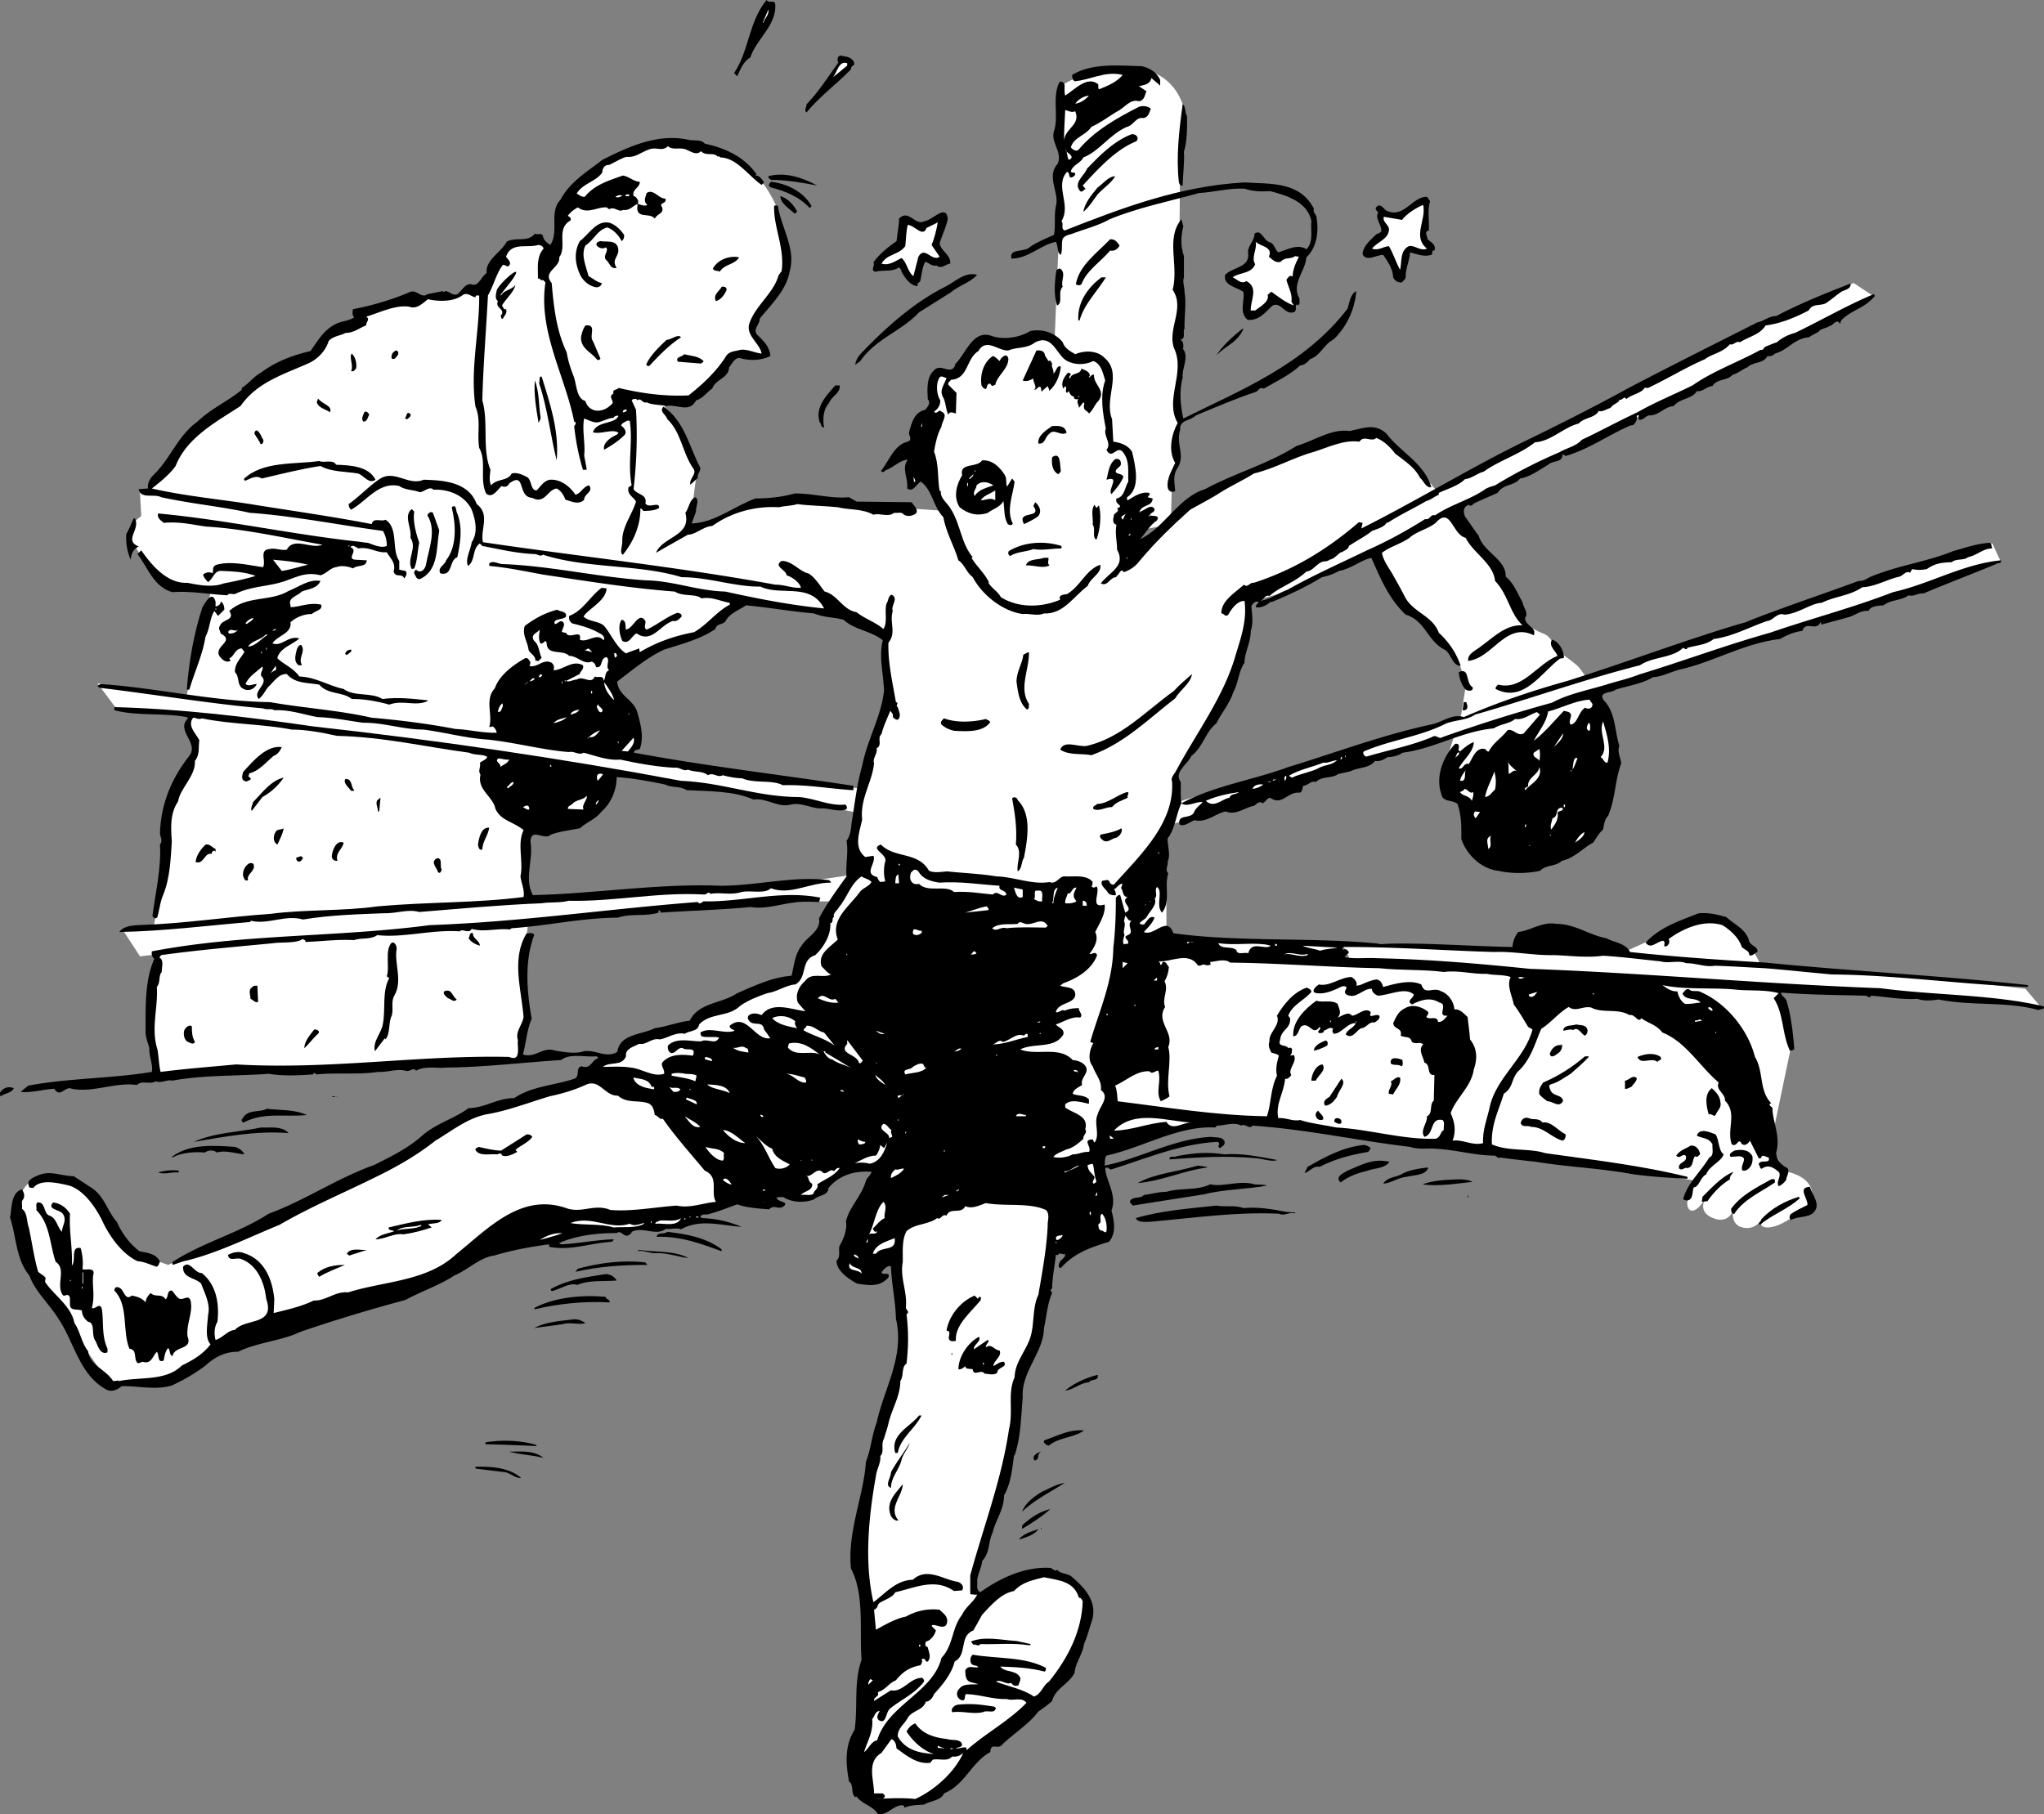 <svg xmlns="http://www.w3.org/2000/svg" width="327.176" height="290.432"><rect width="100%" height="100%" fill="#808080" stroke="none"/><path fill="#fff" d="M124.407 33.402s-1.644-4.457-5.101-6.8c-3.543-2.325-11.043-4.825-16.7-3.2-5.675 1.707-11 6.5-11 6.5l-1.699 4.7-1.3 5.8-2.5-2.3-4.801 1.199-3.7 7.101-2.8-.5-1.5 1.399h-4.7l-11 2.8-.5 1.7-4.3 1.8-2.5 3.5s-5.207 1.344-11.399 6.2c-6.144 4.808-9.601 8.601-9.601 8.601l-5.399 6.5-1.5.5.2 3.7-1.2 1-.8 2.199 2.5 4.101 4 3.899 6.699.601-4 17.2-14.2-2.2 3 4 11.5.899.2 2.8 1 3.2-4.399 9.5-.601 9.5-1.7 9-5 .5 2.801 4.3 2.5-.3-1 9 1.399 10.101 14-.601 37.601-1.2 6.399-.8 1.3-6.7s-1.343-5.324-.8-8.699c.457-3.293 1.101-9.8 1.101-9.8s-.976-1.657-.8-6c.156-4.325 2-10 2-10l11.8-18.7 12.399-24.601 1.3-9.7-5.3-10.199 3.601-.601 4.899-4.2 2.601-3.3 5 .3-2-4.199s-.144-1.625 2.7-5.101c2.824-3.524 2.5-8.7 2.5-8.7l-1.2-5.699m65-16.3s-1.308-6.157-8.601-6.2c-7.375.043-11 2.899-11 2.899l.601 11.101-1.101 3.7.101 11.199-.601 14.601 6.101 32 12.5-2.5.2-7.5 1-3.5-.2-3.601.399-2.2-.2-5 .7-4.199-.7-4.3.301-9.5-.101-7.7.101-12 .5-7.3"/><path fill="#fff" d="M170.606 56.3s-2.507-3.19-5-2.198c-2.507 1.007-5 .8-5 .8l-4-.3-3.3 5-3.5.199-.399 4.3-1.601 3.7 1.3 9.3 2.2 4.7-7-.5-7.899-.399s-10.308-1.625-15.5-.101c-5.144 1.476-11.5 4.3-11.5 4.3l-14.3 5.301 4.3 16.7 7.7-3.801 5.5-2.5 5.699-4.5 16 2.101 7.3 3.5.7 9.7-5.2 18.3-.199 11.2 45 2.898 4.5-11.7 1.797-5v-3.8s6.477-8.723 8.5-13.5c1.977-4.723 3.203-13.7 3.203-13.7l3.297-.8 4-1.2 13-6.3 4 8.3 4 3.5 5.203 6 1.297 3.5-.797 5-2 6.2 6.797 11 19.203-15.5s-3.976-8.223-5.5-9.5c-1.476-1.223-3-2.2-3-2.2s-.976-2.273-2.203-2.8c-1.273-.473-3-1.5-3-1.5l-5-10-6.797-8.5-5.203-6.2s-5.773-7.273-10.297-6c-4.476 1.227-14.5 5-14.5 5l-11.5 6.2-9 8-.5-30-10.8-2.2"/><path fill="#fff" d="M296.704 45.3 269.907 58l-24.5 12.3-16 8.5 2.797 3.2 33.703-17.2 33.797-17.5-3-2M318.907 87l-33.203 10.5-32.297 10.8 1.5 2.5 50.797-16 14.5-5-1.297-2.8m-84.703 28-9.297 2.5-10 2.8-26.703 8.2-1.797 3.8 8.5-2.5 22-7.3 9.797-3.5 7.5-1.7V115m-19.5 35.8 27.703 1.2 17.797.3 11.703-5.3s3.774-.473 6.5 2.5c2.774 3.027 3.297 4.8 3.297 4.8l25.203 2 17.297 2 2.703 3.2-9.703-1.2-32.797-1.8 1.5 3.5.797 5.5-3.297 15.8 2.297 4.2s3.477.527 4.203 2.8c.774 2.227-.203 3.5-.203 3.5l-3.5 1.5s-1.773 1.227-3.297 1.2c-1.476.027-1-1.2-1-1.2s-.976 1.727-3 1.2c-1.976-.473-1.5-2.7-1.5-2.7s-.726 2.227-3.203 1.2c-2.523-.973-1.297-3-1.297-3s-1.226 2.027-2.203 1.8c-1.023-.273-.5-2.3-.5-2.3l1.203-2.5-27.703-4-12.797-1.7-16.203-32.5m-28-15.3V151l-2.297 23.8-6.703 3.7-1.5 6.8-6.5 6-11-4-4.297-41.8 32.297-10m-50 4.5-8.797 1.3-14.203 1-13.297.7-17 .8-.5 4.5 26-3.3 16.5-.7h8.797l2.5-4.3m-19.297 52s-4.726 2.027-12.5 2.3c-7.726.227-16.703 1-16.703 1l-10 3.7-9 5.8-33.5 11.2-9.5 5-8.5.8-7.5-11-5-7.5-2.297-10.8s.774-4.473 4.797-4c3.977.527 5.727 1.027 8.5 5 2.727 4.027 4.703 6.8 4.703 6.8l6 2.2 24.297-11 15.5-8s4.477-3.973 10.703-6c6.274-1.973 17.5-5.5 17.5-5.5l18 1.5 4.5 18.5m20.5-65.7-48-7-2 3.2 22.5 3.5h4.297l10.5 2.3h3l8.5 1.7 1.203-3.7"/><path d="M124.106.8c.125 3.376-3.074 5.477-4 8.403-1.074.574-1.574 1.875-2.101 3l-.5-.5c2.426-3.625 2.324-8.226 5.2-11.703.425.676 1.327-.223 1.401.8"/><path fill="#fff" d="M122.204 3.602h-.098l.899-2.102c.125.875-.574 1.375-.8 2.102"/><path d="M136.704 10c.227.578-.574.477-.5 1.102-2.074 2.175-5.172 4.476-7.098 6.898-.476-.324.024-.824 0-1.297 2.024-2.125 3.524-4.527 5.098-6.703-.273-.324-.172-1.023.3-1.098.927.176 1.825.176 2.2 1.098"/><path fill="#fff" d="m135.606 10.5-2.3 1.902c.726-.824.925-2.726 2.3-2.3v.398"/><path d="M185.704 12.8v.903l-1.398-1.203c-.274 1.078-1.176 1.078-2 1.3l1.199.802c-.274.574-.274 1.476-1.2 1.601-1.476-.426-2.374 1.172-3.6 1.7-1.274.773-2.575 1.773-4 2.398-.876 1.375-2.876 1.676-3.298 3.3.324.376.824.676 1.2.399 2.624-3.125 6.222-5.125 9.699-6.898.625-.227 1.425-.125 1.898.3-.273.676-.375 1.375-1.2 1.5-1.175-.226-1.573 1.176-2.597 1.399-2.777 1.176-4.375 3.875-7 4.902-.375.875-1.676 1.172-2 2.2.125.472.723-.028.7.5-.075.273-.477.574-.801.5-.274-.325-.075-.727-.5-.903-2.075 2.277.726 5.277-.899 7.902.422.473-.176 1.176.5 1.5 9.223-3.625 18.422-7.125 28.797-7.699 4.027.274 8.828-.226 11.102 4.2-.176.574.226.773.398 1.199.426 2.375.125 4.976-1.598 6.601-.175 2.274-2.476 4.274-1.101 6.598-.074.375.226.875-.3 1.101.026-.125-.075-.226-.2-.101-.274.277.226.976-.5 1.199-1.375.375-1.973-1.723-3.3-1.098-1.173 1.075-2.173 2.473-4 2.301-1.474-1.226-.376-3.226-.7-4.5-1.074-.726-3.274-1.027-2.899-2.703 1.125-1.223 3.825-1.125 3.7-3.297-.274-1.328 1.023-2.027 1-3.3 1.125-.825 1.425 1.175 2.5 1.398.625.176.726 1.074 1.3 1.601 1.426-.425 3.125-1.425 4.5-.5 1.223-1.226.625-2.925.801-4.5-.578-3.027-3.875-4.125-6.601-4.8-1.477.074-2.676.074-4.102-.399-2.574-.125-4.875.574-7.297.7-4.875 1.374-9.578 2.273-14.3 4.199-1.876 1.074-4.075 1.574-6.2 2.398-.476.078-.976.277-1.3.703-.278.973.023 1.672-.301 2.598-.676-.324-.375-1.426-.801-2.098-2.574.574-4.375 2.672-7.098 2.7-.476-1.727 2.125-.926 3-1.903 1.223-.824 2.524-1.324 3.797-1.898.328-1.625-.074-3.325.402-5 .223-2.227-1.574-4.426.2-6.399.824-1.828-1.176-3.426-.602-5.203.828-2.324-.375-5.422.902-7.898.426-.125.723.175.801.5.024.574-.078 1.175.098 1.699 1.625-1.024 3.527-3.223 5.3-1.801.024.277-.073.578.102.8 1.324-.523 2.824-1.124 3.797-2.3-2.773-.723-5.375.875-7.7 1-.374-.223-.374-.625-.398-1 3.125-1.922 7.325-1.523 11.2-1.398 1.125.273 2.324.875 2.898 2.199"/><path fill="#fff" d="M174.306 15.3c-.477.575-1.274 1.177-2.2 1.302.426-.625 1.325-1.227 2.2-1.301"/><path d="M190.005 18.602c.027 1.675.027 4.074-.5 5.699.125 1.574-.176 3.777-.2 5.402-.476.074-.476-.226-.6-.5-.474-4.027.026-8.328.6-12.5.524.274.325 1.375.7 1.899"/><path fill="#fff" d="M172.106 17.8c.926 2.177-1.574 2.677-1.8 4.7.023-1.824.125-3.324.199-4.898.527.175 1.125.476 1.601.199"/><path d="M181.907 22.602c-3.375 1.375-6.078 4.375-8.601 7.101l.5.598c-.274-.125-.477.574-.899.3-1.176-1.324.625-2.425 1.098-3.601 2.125-2.223 4.324-4.422 7.101-5.5.625-.125 1.325.477.801 1.102M112.806 23c3.125.676 6.226 1.977 8.3 4.902-.074.075-.175.075-.101.2.527-.024 1.027.675 1.3 1.101l-.398.399c-2.176-1.524-3.976-4.325-6.601-4.399-.075-.027-.274-.328-.399-.101-.676-.825-1.875-.024-2.703-.899-.773.774-1.672-.027-2.5-.3-.875-.325-2.074.175-2.797-.5-.976.972-1.875-.028-3.203.597-1.074.375-2.074 1.277-3.398 1.102-.977.273-1.875.875-2.801 1.3-.774-.027-1.074.575-1.098 1.2-.976 1.476-3.176 1.773-4.101 3.398.425.176.726.578 1.3.5 1.524-1.922 3.926-2.625 6.098-3.398 1.027.175 1.727.976 2.703 1 .024.976-1.277 1.175-1 2.3.324-.027.524.375.7.598.023.176.124.477-.102.602.527.175 1.226.476 1.601.199-.675-.625-.277-1.223-.101-1.899 1.125-.726 1.824.875 3 .899.324.875-1.176.574-.5 1.402.226 1.074-.676.875-1.2 1.797-.773-1.023-2.874.078-2.8-1.797.027-.226.125-.426-.098-.5-.578.274-1.176 1.074-2.203.899-.574.476-1.375-.625-2.2-.102l-.398-.297c-1.476-.125-3.074 1.172-4.601 0-.574.274-1.176.774-1.598 1.297.125.277.625.277.399.8-2.375 1.376-.477 4.075-1.801 5.903.226 1.672-2.774 2.274-1.2 4.098.325 3.777.727 7.574 2.4 11.101.226 1.375.624 2.575 1.1 3.801.524 1.375.426 3.574 1.9 4 .226.774.726 1.274 1.5 1.5 1.026.172 1.925-.226 2.6-.902.825-.524-.675-1.223.4-1.801-.274-.723.624-.523.8-.898 3.726.875 7.226 1.375 11.2 1.199 2.226-1.723 4.425-3.824 5.901-6.098.524-1.027 1.524-.926 2.399-1.203 1.226-.125 2.226.477 3.402.602-.277-1.625-2.476-2.825-2-4.7.922-2.925 3.922-4.925 4.7-7.8l.5-.7c.523-3.726-1.278-6.925-1.2-10.402.125-.223.324-.023.598-.098.527 3.575 2.926 6.875 1.902 10.5-.476 2.973-2.976 5.375-4.8 7.598.023.977-1.176 1.676-.403 2.602 1.027.976 2.027 1.976 2.102 3.398-1.375.676-3.075.777-4.602.402-.973-.425-1.473.774-2 1.399-.074 1.777-2.172 1.875-2.7 3.402-.874.574-1.472 1.574-2.597 1.899-1.078 2.074-2.976.574-4.703.898-.973-.223-2.273-.125-3.2-.598-.675.274-.874-.824-1.5-.3-.073-.325-.374-.227-.698-.2l-.2.2.7 1.5a72.66 72.66 0 0 1-.399 12.699c.625.976 2.223.777 1.899 2.3.625.876 2.226-.425 2.199.7-.676.476-1.774.476-2.5.5-.176-.125-.274-.426-.5-.399.027 2.676-1.074 5.274-2.8 7.399-.575-.223-.075-1.426-.099-2.098-.074-2.328 1.524-4.226 2.2-6.402-.477-.824-1.477-1.125-1.2-2.301l.5-.297c-.675-3.527.223-6.926-.3-10.3-.375-.227-.774.175-1.2.398l-.199.3c.324.274 1.024.876.598 1.5-1.074 1.075-2.074 1.676-3.3 2.399-.274-.922.827-1.824 1.6-2.2.227-.124.524-.222.7-.5-.875-.722-2.875.278-4.098-.097.524-1.625 2.723-1.328 3.797-2.203l.3-.398c-.175-.125-.675-.024-.8.3-.574-.027-1.375.375-2.098.598-.875.375-1.777-.223-2.601-.5-.375 1.676.226 4.176 0 5.902.125.774.324 1.575.402 2.301h-.601a37.536 37.536 0 0 1-1.399-7c.223-.226.422-.625 0-.703-1.476-7.422-5.777-14.422-4.601-22.297l-.399-.402c-.277.277-.476-.324-.8-.2.023-1.726-.278-3.425.898-4.8-.074-.426-.473-.524-.8-.598-1.876.574-4.376-.527-5.2 1.899.226.375.926.875.5 1.398-.274.375-.574-.125-1-.098-1.074 1.375-1.473 3.274-2.399 4.899-.277 5.277-.777 11.476-.902 16.8 1.027 3.575-.074 7.774 1.3 11.102-.073.875-.273 1.672.102 2.5.926-1.125 2.625-.625 3.301-1.902.824-.223 1.723.176 2.5.601.723.473.524 2.176 1.5 2.098.625-.625 1.125-1.523 2.098-1.7 1.726-.124 3.226 1.075 4.101 2.403.926-.226 1.223-1.328 2.2-1.5.726 1.074-.774 1.274-.801 2.297-.875.875-1.973.277-3 0-.274-.723-.676-1.422-1.399-1.797-1.476.172-1.875 2.574-3.902 1.5-2.473-.125-.973-4.328-3.7-2.3a.822.822 0 0 1-1.198.398c-.676.574-1.477 2.074-2.5 1.199-1.075-2.324.125-5.125-1.102-7.297-.375-2.426.328-4.426-.598-6.601-.875-5.926.625-11.825.598-17.7-.074-.226-.273-.027-.5-.101-.074.074-.074.176-.098.3-.675-.124-1.277-.824-2-.398-1.476 1.172-3.976 1.074-5.601.7-.774.574-1.774 1.675-3 1.199-2.176-.325-4.574.875-6.899 1.601.723.375-.074.875 0 1.399-1.074.375-1.875 1.175-3.3 1.199-.875.476-1.977.476-2.7 1.3-.476 1.575-1.777 2.876-3.101 3.5-3.875 1.774-8.274 2.977-11 6.899-3.774 2.477-8.574 4.977-10.399 9.602-.976 1.375-2.476 2.574-3.8 3.601 5.523 1.274 11.523 1.774 17 2.7 6.125.972 12.425 1.874 18.199 3 .226-1.126 1.527-.325 2.2-.7 2.124 1.375.925 4.774 2.202 6.598v1.402l1 .2c.324.374.125.773-.203 1.199-.375-.926-1.375-.024-1.7-1.102.427-1.422-.573-2.125-1.097-3.098-1.578.176-2.777-.925-4.5-.601-.375-.125-.976-.723-1.3-.2 1.324.575-.676 1.774.699 2l1.898.102c-.074 1.172-1.473.672-2.2 1.297-.773-.324-1.773-.523-2.698-.2-.875.075-1.477.977-2.5 1.302-2.075-.524-3.375.074-5.102.699-2.875 1.176-5.672.875-8.598 2.3-.375.075-.976-.226-1.199.2-2.777-.125-5.777-.723-8.8-.5-2.977-.824-3.876-3.824-5.602-6.098l.601-.601c1.723 2.476 4.223 5.375 7.399 5.199 1.824.375 4.027.777 5.8.101 1.727-.324 3.524-.726 5.102-1.199-1.578-.625-3.476-.726-5.402-.8-1.176-.126-1.274 1.074-2.2 1.8-.374-.426-.675-.726-.8-1.203.426-.422 1.027-.422 1.402-.297l.098.098c.226-.426-.176-1.125.7-1.399 2.327-.625 5.026.075 7.401.399.524-1.024-.675-2.723 1-2.899 1.024-.226 1.825.274 2.801.098 1.125-2.125 3.922-.023 5.7-.797-5.876-1.027-12.278-2.527-18.602-2.902-2.375-.324-4.176-.824-6.8-.598-.474-.426-1.075-.726-.9-1.5 10.626.973 21.524 3.375 32 4.5.626.074 1.126.172 1.602.2 1.024.374 2.125.874 3 .5.024-.825-.176-1.626-.601-2.403-6.875-.922-14.375-2.422-21.301-2.898-4.574-1.024-9.274-1.426-14.2-2.5-1.175-.625-3.273.375-3.6-1.301l1.5-.098c-.173-.828.327-1.625.901-2.203 2.723-2.625 3.825-6.223 7-8.5 2.223-2.125 4.825-3.223 7.098-5.098v-.3c.926-.524 1.926-1.825 3-2.399 2.426-1.828 5.125-2.828 8-3.5 1.328-1.926 2.426-3.828 4.703-4.601.723-.227 1.625-.325 2.297-.801-.375-.324-.273-.926-.2-1.301 3.227-.625 6.227-1.523 9-2.7 1.126-.624 1.927 1.075 2.903.302l2.5-.5v.199c.824-.625 1.324.676 2.297.3.727-.523 1.227-1.726 2.203-1.601 1.223.477 1.524-1.125 2.5-1.797-.277-2.027 2.324-3.328 3.2-5 1.324-.828 3.425.172 4.5-1.3.324.273 1.124-.227 1.3.398.125.676.625 1.074 1.2 1.402 1.425-2.226-.278-5.226 1.597-7.203 1.527-2.922 4.328-4.523 6.703-6.398 4.223-2.125 8.922-4.325 13.899-3.2.824.176 1.925-.125 2.5.598"/><path fill="#fff" d="M171.106 25.602c-.375-.426-.175-1.227-.601-1.7.027.575 1.824 1.075.601 1.7"/><path d="M130.806 29.703c-1.676-.328-4.875-.926-7.399-.902-.176-.223-.476-.223-.402-.598 2.726-.726 5.527.274 7.8 1.5m47.7-1.5c-.574 1.074-1.875 1.875-2.8 2.899-.673.875-1.376 2.074-2.298 2.8.223-1.425 1.324-2.726 2.297-3.902.828-.523 1.625-1.723 2.8-1.797M129.907 33l-.3.3c-1.676-1.823-3.977-2.722-6.2-3.3-.578-.223-.277-.625 0-.898 2.524.273 5.223 1.574 6.5 3.898"/><path fill="#fff" d="M100.704 31.402h-.598c.024-.425.426-.226.598-.3v.3m-1.098 0c-.175-.027-.675.375-1.101.098 0 0 .726-.523 1.101-.098"/><path d="m127.606 33.902-.402.301c-.875-.828-2.273-1.625-2.297-2.8 1.125.273 2.223 1.472 2.7 2.5m101.3-1.7c-.476 1.574-.078 3.172-.203 4.7-.875.175-.172.972-.2 1.398.528.476 1.427.875 1.102 1.8-.574-.124-.175.575-.5.7-1.175.375-2.277-.125-3.402-.399-.074 1.375-.773 2.676-.7 4-.073.375-.374.473-.597.801-.578.074-1.176-.226-1.402-.8-.074-1.426-.875-2.528-1.598-3.602-1.078-.024-2.676 1.176-3.3-.098.023-1.328 1.425-2.426 2.199-3.203.324-.125.625-.223.8-.5.024-1.125-1.074-2.023-.5-3-.175-.223-.476-.422-.402-.7.727-1.124 1.328.376 1.902.5 2.723 1.075 3.926-2.323 6.301-2.3l.5.703"/><path fill="#fff" d="M227.806 32.8c.523 2.477-1.774 5.075.601 7-1.078.477-1.976-.624-2.902-.398-1.473.774-1.074 2.473-1.399 3.801-.675-1.226-1.074-2.625-1.8-3.8-.875.074-1.676.773-2.7.398.926-1.125 2.426-1.426 2.7-2.801.226-1.023-1.075-1.324-.801-2.297l2.902.5c.824-1.027 2.223-1.926 3.399-2.402"/><path d="M151.704 35c-.172 1.176-.875 2.578-1.297 3.902.125 1.274 1.824 1.875 1.7 3.301-.575-.027-1.376.973-2.2.297-.777.176-1.176-.422-1.8-.598-.477.774-.575 2.075-.801 3.098l-.5.5c.023.078.125.176.101.3-1.176-.023-2.078-1.323-2.601-2.3-.075-.324-.176-.523-.399-.7-1.078.778-2.578.376-3.8.7-.876-.223.023-.922-.301-1.5.925-1.324 2.425-2.523 3.699-3.398.125-1.325.426-2.524.402-3.602 1.524-1.625 2.625 1.277 4.098.402 1.226-.125 3.426-2.824 3.7-.402m37.702 1.203c-.375 1.672-.476 3.074.098 4.797v3.402c-.274.676.125 1.575.101 2.399.325 1.676-.074 3.976 0 5.8-.375.575.325 1.575-.699 1.801.524.176.524.774.5 1.301l-.101.098c1.125 1.277-.176 3.176 0 4.601-.575 2.274-.375 4.375.101 6.598 9.324-4.625 19.422-8.625 26.297-17.598.328-1.027.426-2.324 1.402-2.8-.277 2.875-1.375 5.476-3.601 7.699-1.676.875-2.074 2.574-3.8 3.199-.376.477-.974.977-1.599 1-1.675 1.578-3.875 2.578-5.8 3.703-.676-.226-.676.074-1.2.5-3.277 1.074-6.476 2.473-9.699 3.797-.777.875-2.676.676-2.5 2.3-.777 2.477 1.024 4.177-.601 6.403-.575 1.172-.274 2.172-.2 3.399-.476.375-1.175-.024-1.199-.602-.176-1.324.625-2.625 1.2-3.898-1.176-1.926-.575-4.625.398-6.399-2.176-3.726 1.324-8.027-.598-12-1.078-3.125 1.824-6.328-.203-9.3 1.027-4.028-1.172-8.227 1.402-11.301l.301 1.101m-89.5 1.399c.024.375-.078.773-.402 1-.473-.926-1.274-1.825-2.3-2.2-1.673.473-1.974 1.875-3.5 2.899-.774 1.574.124 3.375.5 4.902.726.375 1.327.973 2.1 1.098.024.375-.374.676-.8.699-1.074-.125-2.074-.922-2.598-1.898-.875-1.825-1.078-3.727-.101-5.5 1.523-1.125 2.726-3.524 4.898-2.899.926.375 1.625 1.074 2.203 1.899"/><path fill="#fff" d="m149.106 39.203 1.301 1.899c-1.277.875-2.375-1.825-3.402 0l-.8 3.101c-.974-.726-.974-2.125-1.9-2.902-.976.476-1.976 1.277-3.199.902.926-1.625 2.723-1.328 3.801-2.8.125-1.126.125-2.325.399-3.403 1.125.078 2.425 2.078 3 .5l1.8-.898c-.175.976-.476 2.476-1 3.601"/><path d="M179.204 39.3c-.273.575-.875.977-1.5.802-1.473 1.773-3.773 3.175-4.598 5.398-.375.277-.574.176-.902 0 .527-3.023 3.426-5.023 5.5-7.2.828-.023 1.125.477 1.5 1m-80.297.302c.422 1.476-1.176 1.773-.203 3.3-1.074.176-1.074-.824-1.7-1.3-.573-.727.528-1.426 0-2-.472.273-1.073.175-1.5-.301-.175-.524.325-.625.602-.7 1.024.176 2.426-.226 2.801 1"/><path fill="#fff" d="M203.106 41.102c.524.375 1.024 1.074 1.899.8.726-.824 1.527-.324 2.3-.902l.602.102c-.476.976-.976 1.976-1 3.199-.375-.426-.777.176-1 .5.324 1.176 1.024 2.375.797 3.5l.402.601c-1.277-.425-2.375-1.324-3.601-2.199-.176.074-.375.375-.598.5.324 1.074-1.176 1.875-2 2.5h-.703c-.074-1.625 1.328-3.625-.7-4.703-.874.578-1.472-.324-2.198-.598 1.023-.824 3.023-.527 3.601-2.101-.676-1.125.324-2.324.098-3.598.726.774 2.824.774 2.101 2.399"/><path d="M118.306 41.203c-.676 1.172-2.375 1.074-3.102 2.297-.273-.223-.875-.023-1.098-.5.825-1.523 2.825-2.125 4.2-1.797m51.8 4.699c-.875.875.125 2.575-.902 3-.574-1.824-.375-3.824-.098-5.699.125-.027.325-.226.598-.203 1.027.777.027 1.977.402 2.902m-88.199-1-1.8 2.301.097.098c.527-.926 1.625-.824 2.3-1.7-.273 1.176-1.374 2.075-2.097 3.2-.078.277.223.476.297.699h.3c.227.676-.273.977-.5 1.5-.374.176-.175-.324-.398-.398 1.024-1.125-.976-1.227-.402-2.399-.574-.426-.273-1.226-.2-1.703.325-1.125 4.825-5.023 2.403-1.598m74.5-.902c-1.176 1.277-2.875 1.676-4.203 2.8l-5.098 3.2c-2.875 3.078-6.875 4.176-9.402 7.8l-.797.602c.024-.625.422-1.226.797-1.699 4.027-4.226 8.625-8.328 13.602-10.8 1.625-.825 3.125-2.426 5.101-1.903m20.598.402c-1.375 2.274-3.473 4.274-4.2 6.899h-.199c-.175-2.723 1.325-5.125 3.7-6.899h.699m119.199 1c.125.973-1.074.973-1.598 1.399-.574.375-1.375 1.074-2 1.5-.976.875-2.375.074-3.101 1.402-2.074 1.074-4.375 2.074-6.899 2.399-.875 1.476-2.675 1.773-4.101 2.699-.574-.324-1.074.574-1.598.3-1.176 1.376-2.777 1.477-4 2.399-3.176 1.375-5.875 3.078-9.101 4.602-.176-.024-.375.074-.5-.102-.477.977-2.075 1.078-3 1.902-.375-.625-.477.176-1.102.098.027.477-1.074.676-1.398 1.3-.676.177-1.274.677-1.899.5-.676 1.177-2.277.977-3.203 2-2.375.575-4.473 2.876-7 3-2.473 1.977-5.672 2.876-8.2 4.7-1.073.277-1.874 1.078-3 1.203-1.073 1.074-2.874 1.574-4.198 2.2v.3c-.676.274-1.375.875-2 1-1.977 1.172-4.176 2.172-6.2 3.5l-.101-.101c-.375.773-1.574 1.074-2.399 1.398-1.074.875-2.476 1.578-3.699 2.402-.078.575-.676.676-1.101 1-.375-.125-1.075 1.075-2 1.2-.375.375-.875.175-1.301.398-.973.477-1.375 1.375-2.399 1.5-1.875 1.777-4.175 2.375-5.902 3.902-.875-.226-.875.774-1.7.801 1.626-.125 3.028-1.226 4.602-1.8 4.125-2.325 8.426-4.227 12.7-6.301 3.226-1.426 6.324-3.125 9.3-5 .825.175.825-.825 1.598-.602 2.527-1.723 5.426-2.422 7.902-4.098.426-.324 1.125-.527 1.7-.699a79.57 79.57 0 0 1 10.3-5.3c1.223-.727 2.625-.926 3.598-2 3.027-1.426 5.926-3.028 8.902-4.403 2.825-1.625 5.825-2.824 8.801-4.297 3.324-2.328 7.324-3.726 10.899-5.703.425.176.523-.422.8-.5.524-.223 1.223-.523 1.801-.7.824-.722 1.824-1.222 2.899-1.5 4.226-2.023 8.324-4.425 12.601-6.198.223.074.223.375 0 .5-1.476 1.675-3.277 1.976-4.902 3.398-.274.277-.473.477-.399.902-.675-1.027-1.074.176-1.8.301-.477.375-1.375.375-1.7.899-.476.273-1.074.574-1.601.898-2.274.176-3.375 2.078-5.399 2.602-.375.375-.777.476-1.199.398-.676 1.277-2.277.875-3.203 1.8-.773.278-1.473.977-2.398 1.2-.774.977-2.477.578-3.2 1.8-.976.075-1.574.977-2.5.802-.675 1.273-2.777 1.175-3.699 2.398-1.476.078-2.375 1.578-4 1.5-.578.176-.875.777-1.601.703V66.5c-.477-.125-.274.477-.301.703-.176.274-.375.973-1 .899-3.473 1.476-6.574 3.773-10.399 4.898-.175-.125-.277-.223-.5-.2.024 1.278-1.574.876-2.3 1.602-1.477.875-2.977 1.973-4.5 2.2-.977 1.273-2.575.773-3.602 2.3-1.273.575-2.473 1.075-3.797 1.7-.176.175-.375.476-.703.3l-.098-.101c-.976.375-.875 1.176-.601 1.902.726.973 1.426 2.074 2.2 3.098.726 2.574 4.425 3.777 4.3 6.5 1.324 1.074 1.824 2.574 2.7 4.101.124.875 1.026 1.774.401 2.5.024 1.375 1.926 1.473 1.399 2.801-4.473-2.226-6.574 3.672-10.5 4.098-.176-1.125 1.324-1.723 2-2.301 2.125-1.523 4.027-3.523 6.7-3.398-2.075-1.926-2.274-4.926-4.4-7.102-.273-2.824-3.476-4.422-4.699-6.898-2.175-.524-2.375-5.125-4.8-2.399-1.176.973-3.075 1.375-4.2 2.399-1.375.976-3.074 1.375-4.402 2.398.227 1.375 1.328 2.676 1.902 3.8a71.988 71.988 0 0 1 1.801 3.302c1.324 2.476 4.422 2.976 5.399 5.699 1.625 1.476 2.824 3.277 3.5 5.3-1.274-.023-1.477-1.726-2.399-2.5-2.976-1.425-3.176-4.726-6.402-5.699-2.774-2.625-4.074-5.925-5.5-9.101-1.676.375-3.274 1.777-5.2 2.101-.773.473-1.675.774-2.699 1-2.574 1.575-5.375 2.875-8.101 4l-.098-.101c-.578.574-1.578 1.074-2.402.902.027-.328.226-.527.5-.8-.473-.325-1.074.273-1.2.699.126 1.375.325 2.675-.101 3.898.027 1.777-.973 3.375-1 5.102-.973 1.375-.973 3.273-1.797 4.699-.578 1.875-1.875 3.277-2.703 5-1.773 1.375-2.172 3.875-4 5.199-.574 1.375-2.875 2.578-1.7 4.203.028 1.074-.073 2.172.102 3.399 5.223-2.825 11.524-3.727 17.098-5.801 7.625-2.324 15.027-5.125 22.8-6.801 1.825-.324 3.427-1.824 5.302-1.2 5.324-2.323 10.925-4.222 16.601-5.8 9.625-3.023 19.024-6.625 28.5-9.398 5.824-2.325 12.223-4.426 18.098-6.602.824.078 1.324-.422 2-.7 4.426-1.823 8.824-2.323 13.2-4.097 1.925-.527 3.925-1.226 5.8-1.3.324.175.226.574.402.898-1.476-.024-2.375 1.074-3.902 1.402-.676.574-1.875.172-2.598.797-1.777.078-2.578.176-4 1.102-.875.175-1.578.175-2.3 0l-.403.601c-.473-.426-1.074.375-1.598.598-1.875.375-4.074 1.676-6 1.699-1.976 1.375-4.476 1.477-6.5 2.5-1.777.078-3.777 1.777-6 1.902-1.074-.425-1.875.973-2.699 1-2.875.973-5.476 2.473-8.601 2.899-1.274.976-2.676.976-4.2 1.402-.175.473-.476.074-.699 0-1.676 1.672-4.777 1.375-6.902 2.797-8.973 2.277-17.574 5.375-26.399 7.902-1.574 1.075-3.574.774-5.199 1.7-3.976 1.875-8.676 2.476-12.601 4.199-.274.277.125.875.5.8 3.425-1.023 7.125-1.726 10.398-3.101.727-.523 1.125.477 1.703 0 5.723-2.023 11.723-3.922 17.5-5.5 2.625-1.422 5.824-2.023 8.7-2.898 1.624-.524 3.523-.926 5.199-1.602 7.023-2.125 13.925-4.723 21-6.7 6.425-2.222 13.324-4.023 19.699-6.5 5.926-1.323 11.226-4.523 17.3-5.097.126.574-.574.375-.8.598-3.774 1.574-7.774 3.074-11.598 4.699-.777-.125-1.578.578-2.402.3-1.176.876-2.875.677-4 1.602-.774.075-2.074.075-2.399.899-1.277-.125-2.074.676-3.199 1L291.505 100c.027-.125.027-.324-.098-.398-.676 1.574-2.375-.325-2.902 1.398-1.375.176-2.274.578-3.598 1.3-5.777.677-10.578 3.677-16.101 4.903-1.375.375-2.977 1.172-4.2 1.2-1.777 1.074-3.976 1.374-6 2-.574.574-2.875.273-1.902 1.699 1.926 1.976 1.727 4.875 2.5 7.3-.375.973.227 1.973.3 2.801-1.073 2.973-.874 5.473-2.097 8.399-.578.574-.676 1.476-.8 2.199-.778.676-1.075 1.375-1.602 2.101-1.676.875-2.973 2.473-5 2.899-.973.976-2.473.574-3.5 1.601-2.176.473-4.574.473-6.7 0-2.773-.324-5.074-2.625-5.898-5.101.024-1.926.024-3.723-.601-5.598-.875-.726-2.375-.226-2.602-1.601-.973-2.825.328-6.024 2.203-8 .324-.125.625.074.598.3.125.274-.274.676.2.899.726-.625 1.425-1.223 2.202-1.5-.078 1.676-1.676 2.777-2.402 4.199.726.277.726-.922 1.601-.7.625-.925 1.125-2.722 2.598-2.398.227.176.328.473.602.399.726-1.426 2.125-2.223 3-3.399.925-.324 1.625 1.075 2.601.5l2.598-3-.5-.402c-1.176.375-2.074 1.277-3.5 1.102-.875.773-2.274.773-3.399 1.5-5.175.476-9.574 3.273-14.601 3.898-.676.477-1.473.676-2.399.703-.574.375-1.277.774-2 .598-.976 1.277-2.675.976-4 1.699-.476.078-1.175.277-1.902.402-.973.774-2.574.274-3.598 1.301-.675-.328-1.277.574-2 .598-.175.375-.074.976-.601 1.101-1.875-.226-2.774 2.176-4.7.801-.773.274-.374.375-1.199.899-.574-.524-1.074.273-1.402.398-1.473.277-2.875 1.578-4.5.902-1.574.274-3.074 1.875-5 1.399-.773.277-1.574 1.074-2.398.699-.375-1.723 1.625-.824 2.3-1.898.223-.727 1.024-1.227 1.399-1.7-1.074-.125-2.473.875-3.399.2-.875 1.773-.976 4.074-2.199 5.601-.078 1.074.524 2.672 0 3.7.125.574-.476 1.374.098 1.898-.676 2.074.426 4.476-1 6.3-1.074-1.124.226-3.425-.8-4.101-.474.477.124 1.176-.298 1.8h-.101c.523.977-.774 2.075-1.2 2.903-.277.473-.875.672-1.199 1.098.223.277.524.176.7.199.523-.523.925-1.523 1.699-1.098-.375.973-1.075 1.575-1.7 2.301 1.625.774 3.723-2.726 4.7.2 10.726 1.472 22.226.574 33.3 1.699 6.825-.227 14.024.375 21 .5.024-.926.426-1.727.899-2.399 2.027-.226 3.926-1.726 6.101-1.3 2.926-.028 5.223 1.773 8 2.3 1.223.672 3.125.774 3.801 2.2 7.125.773 14.524 1.273 21.7 1.699 13.824 1.375 28.124 2.074 42 3.601V158c-9.977-.324-20.977-1.922-31.403-2-3.574-.324-7.273-.723-10.7-1-2.675-.125-5.374-.324-8-.398-1.573.273-2.972-.426-4.597-.399-1.176-.527-2.875.074-4.101-.3-3.176-.325-6.274-.727-9.2-.903-2.777.375-5.277-.023-7.902-.098-3.273.075-6.273-.625-9.598-.5-7.875-.226-15.777-.824-24-.8l-.3.199.3.3c.024-.226.325-.124.399-.101.226.176.625.477.2.703l-.5.5c1.425.375 3.624.074 5.3.2 8.324.175 16.324.874 24.402 1.699 18.625.675 36.625 2.375 56.098 3.101 8.824 1.172 17.926.973 26.101 2.899.325.574-.574.375-.8.601-5.075-1.426-10.875-.625-16-1.703-1.075.176-2.375.277-3.399-.098-2.476.176-4.875-.324-7.402-.5-.176.473-.574.074-.899 0-4.476-.125-8.875-.125-13.5-.5-.074.574.825.774.899 1.5.726 2.274 1.027 5.375 1.2 7.5-.173.274-.474.274-.7.301-1.274-2.625-.973-5.926-2.598-8.402l.797-.801c-2.172-.625-4.875-.324-7.098-.598-3.476-.324-7.976.074-11.5-.699.625.473 1.426 1.074 2.399 1 .125.773.527 1.574 1.2 2 .827.074 1.624-.125 2.5-.203-.774-.922-2.474-.223-2.9-1.5.325-.125.426-.824 1.102-.598.422.473 1.223.074 1.797.399 4.125 1.777 7.625 6.074 8.703 10.402 1.422 2.273.625 5.375 2.598 7.398-.774.375.426.575.2 1 .124 2.176 1.327 4.477.6 6.899.024 1.078.825 2.078 1.801 2.5.426.676-.175 1.277-.199 1.902-.375.473-.676.774-1.203 1-.473-.726.527-1.625 0-2.3-.875-.727-1.672-1.227-2.7-.5-.374-.024-.273-.524-.5-.7.227-.926 1.927.074 1.602-1.101-.375-.024-.777-.426-1.101-.2-.074.075-.074.477-.5.301l-1.399-2.8c-.175.374-.875 1.074-1.402.398.027-.125-.172-.223-.297-.297-.375.172-.578.875-1.203.5-.875-2.328.926-5.027-1.098-7 .125-1.125-1.574-1.727-1-2.902-3.074-2.625-5.277-6.524-9-8-1.074-1.325-2.175-1.426-3.402-2.301-.473.875-.973-.723-1.898-.5-1.875-1.125-4.274-.223-6.102-1.2-1.273-.324-2.473.778-3.598-.097-1.574.875-2.777 2.473-4.402 3.5-1.074 2.473-1.672 4.973-3.797 6.898-1.078 1.375-.676 2.477-2.203 3.5-.773 2.575-2.074 4.977-1.898 8.102 2.625 1.172 6.023.574 8.5 1.398 7.625 1.075 15.425 1.977 22.8 3.801v.301c-2.777-.125-5.777-.328-8.601-.703-5.574-1.024-10.176-1.125-15.598-2-1.875-.223-3.976-.422-5.8-.7-.278.278-.575-.324-1-.3-3.075-.024-5.977-.922-9.301-1.098-1.274-.125-2.676.176-4.102-.3-7.973-.926-16.672-2.825-25.2-3.399-.573.672-1.175-.426-1.8 0-1.172-.625-2.574-.027-3.898 0l-.301.297c-5.875-.324-11.473 3.176-17.399 4.5-.375.578-.175 1.078-.3 1.601 5.726-1.125 11.023-4.324 17.101-4.601.723.176 1.625-.125 2.098.703.125.672-.375.773-.7 1.098-.675-.223.227-.723-.398-1-5.875.277-11.476 2.675-17 4.402-.375.074-.676-.625-1-.102.223 2.176 1.922 4.274 1 6.7.422 1.574.824 3.574-.402 5-2.875.875-5.574 1.777-7.7 4.199-.675-.125-.175-.824-.1-1.098.425-.426.827-.625.8-1.199-.176.375-.973-.426-1.2.297.024-.125-.175-.125-.3-.098-.176 1.774-.574 3.574-.598 5.399-.476.175-.078.476 0 .699-.777 1.777-.875 3.676-1.3 5.601-.075 3.977-3.676 6.977-3.403 11.102-.273 2.973-.273 6.273-1.297 9.297h-.101c-.274 2.078-.477 4.476-1.602 6.402.027 2.274-1.375 3.973-1.797 5.899-.777 1.574-.375 3.175-1.703 4.601-.074 1.074-.672 1.973-.797 3.098.125.476-.277 1.476.5 1.902 3.125-2.226 7.024-4.125 11.2-3.902.425.078.722.676 1.097.3.625.676 1.527.575 2.203 1 2.223 1.876 4.422 4.176 3.297 7.403-.375 1.074-.672 2.375-1.2 3.5-.175 1.574-1.374 2.973-1.5 4.598-.874 1.777-3.073 2.476-3.597 4.5-.578.574-1.578 1.277-2.203 1.699-1.473 1.976-3.773 3.375-5.7 5.203-.773 1.074-1.874-.426-2 1.297-3.073 1.676-3.972 5.176-7.398 6.601-.476 1.176-2.175 1.176-3.199 1.801-1.277.074-2.078.074-3.203.5.125-.226-.074-.324-.2-.402-1.573-.024-2.374 1.676-4 1.402-.773-1.324-2.472-1.527-3.398-2.8l-.199.101c-.777-.527-.176-1.926-1-2.5-.578-3.027-.676-5.828.899-8.3.523-3.927-.176-7.528 1.101-11.2-.375-4.625.524-10.426-1.703-14.602-.574-6.023 2.027-11.523 2.402-17.101.825-2.024.926-4.223 1.7-6.2 1.226-5.624 4.523-10.624 3.101-16.699-.078-2.925-.676-5.324-.8-8.398-.575-.125-1.176.473-1.5 1 .222.574 1.425-.227 1.097.797-1.375 1.578-3.074 1.277-5 1-1.375-.723-3.375-2.125-3.297-3.7.723-.624.223-1.722.5-2.398.723-1.226 1.223-2.726 1-3.902.625-2.422 2.524-4.024 3.2-6.5.222-.524.722-.824.898-1.399-2.574-.226-5.176.477-6.899 2.602-.074 1.273-1.574 1.074-2.3 1.797-1.477.578-3.477.578-5-.399-.274.176-.676-.125-1 .2.226.675 2.226.574 1 1.402-.875.473-1.375-.426-2.2.398-1.574-.125-3.574-.226-5.101-.8-1.574.574-3.074 1.175-4.7 1.601-.374.074-.976-.125-1.199.399l.2.199a17.93 17.93 0 0 1 6.398 1.402c-3.375-.226-6.574-1.324-9.7.399-.675-.325-1.874.074-2.398-.098-1.574 1.273-3.675-.426-5.5.5.024.273-.375.473-.601.598-.774.175-1.074-.926-1.8-.399-2.974-.027-6.474.375-9.2 1.598l.3.203c2.825-.125 5.626-.727 8.4-.8.026.175-.173.273-.298.398-3.375.175-6.476 1.476-10 .8v-.398c-2.976.375-6.078.973-8.8 1.797-2.278.277-4.176 2.277-6.403 3.203-2.375 1.574-5.172 2.473-7.797 3.898-5.476 1.477-11.176 3.176-16.8 5.102-3.075 1.473-6.876 1.672-10 3.2-2.075-.028-3.778.874-5.2 2.198a29.65 29.65 0 0 1-5.402 3.2c-2.676.777-5.176.074-8 .101-.676.574-1.574.973-2.399.598-4.375-2.324-5.175-7.524-7.699-11.297-1.476-2.426-3.777-4.426-4.703-7-2.172-2.625-2.074-6.227-3.098-9.3.325-1.626.125-3.927 1.899-4.5.324.472.527 1.073.2 1.597-.376.375-.075.976-.2 1.5.926.676.726 1.976 1.101 3 .524 2.375.825 4.777 1.5 7.101.426.375.926.575 1.2 1l-.102.602c1.328 2.074 4.227 3.875 4.703 6.598.922 1.277 1.125 3.175 2.2 4.5.222 2.277 2.925 2.976 4 4.8l.898-.101v.101c3.324-.726 7.527.075 10.101-2.5 1.723-.824 3.426-1.824 4.598-3.398-.973-1.027-.473-3.227-.398-4.703.425-1.723-.575-3.524-1.102-5-.973-1.024-2.973-.824-2.898-2.7 1.023-1.222 1.824 1.075 3 1 2.324 1.876 2.824 4.876 2.5 7.801-.477.774-.575 1.875-.301 2.899 1.027-.223 1.926-1.524 3.101-1.598 1.723-1.926 6.524-.625 5-5-.277-2.527-1.375-5.324-3.902-6.3-.773-.426-2.074.476-2.2-.7.727-.426 1.727-.625 2.5-.3 3.325.976 4.626 4.273 4.903 7.398l-.101 2.203c2.125-.527 4.425-1.027 6.398-2 2.027.074 3.426-1.527 5.5-1.3 5.727-1.825 12.625-1.727 17.3-6.102 5.227-4.223 10.528-10.024 17.903-7.301 2.422.676 4.324-.824 6.797.203 3.426.274 6.926-.426 10.602-.703 2.125.477 4.226-.422 6.3-.598-.976-1.527.625-3.925-1.8-5-2.274-2.726-4.774-5.527-6.7-8.3-.574.175-.777-.524-1.3-.602-.075-.625-.274-1.625-1.102-1.898-1.574-.524-3.375.074-4.797-1.2-2.078.075-2.875-2.625-5-1.8-1.875.875-3.875 1.476-5.902 1.898-3.274.977-6.875 2.375-10.2 2.902-3.074.676-5.374 2.575-8.1 4.2-2.876 2.273-5.974 4.074-9.298 5.699-5.375 2.676-10.476 4.777-15.703 7.8-4.875 1.977-9.574 4.376-14.797 5.7-.578.074-1.476.476-2.3.699.023-.125.023-.324-.102-.398 4.926-3.227 10.625-4.625 15.5-7.801 5.824-2.125 11.027-5.723 16.902-7.801 2.824-1.422 5.524-2.723 7.899-4.898 2.226-1.825 4.925-2.524 7.199-4.2 2.625-.027 4.625-1.625 7.3-1.601 2.825-1.926 6.426-2.024 9.602-3.098 1.024-.328.125-1.828 1.2-2 1.523.574 1.624-1.125 2.699-1.3l-.301-.301c-1.973.175-4.274-.524-5.7.601-5.976.375-12.574 1.172-18.398 1.2-1.578.175-3.277-.325-4.8.5-.477-.626-.977.273-1.7 0-1.578-.325-2.777.273-4.402.199-3.074.476-6.473.074-9.8.398-.274-.125-.474-.422-.599 0-2.277.176-4.875.277-7.101-.098-4.875.375-10.473.176-15.399 1.098-.875-.223-1.777.477-2.699.102-.875.574-2.176-.227-3 .601-3.375-.527-6.976 1.274-10.402.598-1.074-.524-1.875 1.574-2.8 0-1.774.074-3.575.676-5.4.5l1.2-1c6.527-1.223 13.324-1.125 19.8-2.2.227-1.226-.476-2.425-.398-3.8-.176-.723-.578-1.625-.601-2.5.023-4.125-.176-8.223 1.398-11.801-.375-.324-.473-.723-.398-1.2 14.726-2.823 29.425-2.222 44.5-4.198 14.726-.524 28.726-2.625 42.898-3.7.426.575.727-.226 1.102-.101 6.324.074 12.226-1.824 18.5-.598l-.2.7c-1.375-.028-2.675-.126-4.101.097-2.274.277-4.473 1.078-6.899.703-4.875.473-9.574.574-14.402.899.125-.227-.074-.227-.2-.399-.175.074-.073.274-.097.399-2.176.675-4.277.074-6.5.8-6.176.075-10.976 1.274-17 1.7l-.3.199c-2.176-.223-4.075.476-6.102-.098-.473.875-1.473-.125-1.899.399-4.476-.325-8.976 1.074-13.199.601-1.176.774-2.578.375-3.703.797-2.875-.125-4.875.176-7.797.3.024-.425-.277-.222-.402-.5-1.074.778-3.375.477-4.8.7-5.974.578-11.974 1.078-17.9 1.902l-.3.399c.824.375.324 1.676.402 2.3-.578.575-.176 1.676-.8 2.399.222 3.277-.977 6.676.097 10 .227 1.277.227 2.477.5 3.602 4.125-.524 8.125-.825 12.102-1.2 15.125.875 29.023-1.527 43.699-1.199 2.027.875 1.226-1.828 1.402-2.703-.476-1.324.723-2.422.899-3.7-.375-4.624-1.977-9.323.5-13.398.324.074 1.023-.226 1.199.301-1.574 4.172-1.176 8.973-.399 13.399-.777 1.773-.875 3.773-1.402 5.699 2.027.676 3.125-1.324 5.203-.598 1.125.172 3.223.574 4.5.098 1.922-.324 3.625 1.176 5.399.101.425-2.925 3.925-2.726 6-3.8 1.824-.227 3.824-1.024 5.601-1.2 1.422-2.925 5.125-2.726 7.598-4.402 2.824-1.223 5.527-2.523 8.7-2.797.425-1.726.526-3.426 1.6-4.8.926-1.528 3.126-2.325 2.801-4.403 1.223-2.324 2.825-4.523 4.399-6.7-.176-1.925.324-3.722 0-5.698.625-.825.726-1.926.8-2.801.524-3.125.825-6.125 1.7-9.2.824-4.226 3.027-7.824 3.5-12-.074-2.726-.875-5.425-.2-8.101-1.874-1.523-4.476-1.625-6.3-3.297-1.676-.426-3.074-.328-4.7-1-3.773-.328-6.976-.926-10.898-1.3-1.078.773-2.676 1.273-3.3 2.597-.575.578-1.376.277-1.602 1.203-2.473 1.672-5.375 2.375-8.2 3.297-2.574 1.176-4.976 3.176-7.5 5.102.126 2.273 2.626 2.875 3.2 4.898.527 1.875 1.125 3.977.402 5.902-.277.176-.976.075-.902.598 11.726 2.176 23.125 3.477 35.101 5.3v.7c-3.777-.223-7.375-.922-11.3-.797-1.774-.926-4.477-.226-6.5-1.101-.977-.024-2.176-.227-3.102-.5-.875.476-1.473-.524-2.398 0-.875-.727-2.075-.426-3.2-.899-.675.375-1.277-.426-2.101-.3-2.875-.126-6.074-.727-8.7-1.301-2.074.175-3.976-.625-5.898-1.102-.676.477-1.578-.324-2.3-.098-4.176-.324-8.575-1.527-13-2-3.575-.226-6.676-1.125-10.301-1.601-3.477-.024-6.274-1.125-9.7-1.098-2.375-.328-4.777-.828-7.3-.902-2.274-.426-4.477-1.223-6.899-1.098-.375-.328-1.176-.027-1.8-.3-8.376-.727-17.278-2.227-26.2-3.301l-.3-.301.5-.301c9.425.676 17.925 2.777 27.097 2.902 5.527.973 10.926 1.274 16.3 2.5 4.427.375 9.126.973 13.403 1.801 2.125.074 4.324.672 6.598.598-.074-.426-.274-.723-.598-1l-.601.101c.625-1.925-.774-4.425.898-6.199.727-2.125 2.926-3.726 4.8-4.8.528-.227.727.374.903.597-.078.176.024.477-.203.602 1.328.375 2.227-1.227 3.602-.5.425.375.425.773.3 1.199 1.524-.024 3.024-1.723 4.7-.801.226.676-.477.977-.5 1.402-.774.375-1.477.774-2.2 1.098.524.277 1.125-.223 1.7-.2 1.023-.722 2.324.876 2.898-.5.527.278 1.426-.323 1.402.7.426-.523.125-1.422.899-1.7-.676-.624.226-1.523-.399-2.097-1.175.172-.476 1.774-1.699 1.598-.078-.426-.277-.723-.703-.899-1.273.575-2.273-.925-3.598-.902-1.074-1.125-3.574.078-3.601-2.098l-.2-.3c-.273.175-.374.476-.8.398-.375-.723-.176-1.523-.098-2.2-.476.575-1.578.778-.902 1.802.824.675.726 1.773 1.2 2.699l-.599.601c-.074-.226-.277-.125-.402-.101.027-.926-.875-1.125-1.098-1.801-.175-1.324-1.074-2.422-.601-3.797 1.625-1.226 3.324-2.125 5.2-2.601.425.375 1.526.175 1.401 1.101-.476.574-2.175.274-1.8 1.2.523-.028.726-.626 1.199-.403.926.578-.875 1.777.601 1.8.426 1.177 2.625-.722 2.2 1.102 1.226.575 2.726-1.226 3.8.098.325-.422-.175-.922-.601-1.098-1.375-.824-2.875-1.226-4.399-1.601-.476-.324-.574-.723-.5-1.2 2.223-.824 3.325-3.124 5.2-4.5l.8.102c-.175 1.875-2.277 2.875-3.5 4.2l-.199.3c.922.875 2.422.672 3.297 1.5 1.227 1.473 1.926 3.375 3.5 4.399.727-.325 1.426-.524 2.102-.801l.101.601c2.723-1.625 5.625-2.625 8.7-3.199 2.124-1.226 3.624-3.328 5.699-4.402V96.5c-1.477-.223-2.875-1.023-4.5-.7-1.075-.823-2.875-.222-4.301-1.097-6.973-.527-13.774-1.625-21-2.703-2.875-.523-5.676-1.125-8.598-1.398-.176-.024-.078-.325-.101-.399.625-.527 1.425.074 2.101.098 7.723.277 15.125 2.074 22.899 2.601 4.523.075 8.226 1.676 12.8 1.801 5.325 1.172 10.426 2.172 15.801 2.7-2.176-4.227-6.875-1.926-10.203-3.5-3.973.074-8.375-1.528-12.598-1.5-6.976-2.126-15.074-1.325-22.199-3.602-.476.375-.875-.125-1.3-.098-2.977-.125-5.376-.726-8.403-1.3L76.806 87c-1.274.875-.676 2.777-1.899 3.602-.476-1.125.422-2.524.598-3.801 1.027-1.524.625-3.524 0-5.2-1.176-2.425-3.875-3.324-6.098-3.199-.676-.625-1.375.274-2.203.399-1.074-.426-2.375-.324-3.297-1-3.277-.723-5.176 2.375-7.703 3.8-.273-.226-.375-.523-.398-.898 1.625-1.125 3.324-2.926 4.8-3.902 2.426-1.824 4.723 1.074 7.2 0 3.226.074 7.226.375 8.5 3.902 2.226 1.672.523 4.074 1 6.098 15.425 2.277 31.425 3.976 46.8 6.8 1.426-.023 2.625.575 4.098.5-.172-.824-1.375-1.726-2.297-2-.078-.925-2.176-1.425-.8-2.3 1.722-.024 2.824 1.676 4.3 2 1.125.676 1.824 1.976 2.598 2.902 2.027.473 2.926 2.973 5.101 3.297 1.325 1.078 3.024 1.578 4.301 2.703.723-1.125.125-2.828.5-4.101.324-.426.223-1.125.797-1.399 1.227.574-.172 1.774.203 2.598-.578 1.875.625 3.476-.703 5.101-.074 3.176.625 6.176 1.203 9.5.625.176-.176.473.297.801.125.574.527 1.172.203 1.797-.277.477-.676.078-1-.2.125-.425-.176-.722-.402-1-.473 1.177-1.074 2.376-1.399 3.7-.777.676.223 1.777-.8 2.3.226.778-.676 1.575-.399 2.403-.277 2.973-2.277 5.672-1.902 9-.375 1.875-1.473 4.473.5 6l1.3-.203c.524 1.176-1.675 2.875.602 3.402.125.274.223.575.5.801.324-.125.625.074.797-.203-.273-.723-.273-2.223 0-3.098.328-1.226-2.574-2.027-.7-2.699 2.227 2.274 5.927 1.074 7.7 4.2.926.374 1.828.175 2.902.097 2.625.277 5.325.375 7.899.8 2.824.075 5.726 1.376 8.5.903 1.125.473 1.527-1.027 2.5-.902 1.426.074 3.426-.324 4.402.902-.078.172.024.473-.203.7.227.175.426.273.602.097l.199-.098c.726.774-1.176 3.676 1.3 2.899.227 1.375-.773 2.976-1.5 4.402.626 1.274-.175 2.473-.898 3.5.324.172.922-.527 1.2.2-.778 2.273-3.278 3.773-5.403 4.5l-.5.398c.926.375 2.527.074 2.402 1.601-.375 1.375-2.675 1.075-3.101 2.598.426.277.926-.523 1.402-.2.723-.323 1.625-.425 2.297-.398-.074.575.727.973.203 1.5-1.375-.226-2.578.676-3.902 1.098.324.477 1.426.676 1.2 1.602-1.376 2.375-4.673 1.273-6.9 2.398 2.626 1.078 6.227-.625 8.4 1.703.925.074 1.925.473 2.202 1.297.223.977-.976 1.578-.703 2.703-.574.375-1.375.672-1.5 1.399.828.375 1.926.175 2.602.898v.703c-1.176-.226-2.875-.828-3.801.098v.5c1.324.976 3.824 1.277 3.2 3.5.425.574-.376.875-.298 1.5-.777.777-1.875 1.574-2.703 1.7-.672.374-1.574.577-2.098 1.202.926.274 2.223.074 3.098-.402 1.027-.024 1.527-.426 2.602-.399.523-.824-1.176-1.925.601-2 .125.176.125.375.297.5.926-1.226-.172-3.125.5-4.5.328-1.324 2.027-2.824.5-3.902.227-1.422-.875-2.523-1.297-3.797-.875-1.027-.476-2.726.098-3.703l-.5-.2c1.426-4.925 3.625-9.624 3.7-15.097.327-2.625.425-5.726.401-8 .223-.226.426-.527.7-.402l.8 2.8c1.625-.726-.976-1.624.399-2.5-.875-.023-.676-1.023-1.098-1.5.223-.124.125-.425.297-.6-.473-.126-.875.577-1.398.901.226.176.324.575.3.899-.375.074-.875-.024-1.199-.3-.375-.724-1.375-1.224-1-2 .625-.024 1.024-.423 1.297.401.227.176.426.274.602.2 4.226-4.727 9.726-9.825 9.3-16.5-.277-.625.426-1.227.7-1.801 3.226-6.024 7.625-11.824 9.5-18.5.824-2.723 1.824-5.524 1.398-8.598-1.172-.027-2.074 1.274-2.598 2.2-.476.472-.675-.227-1.101-.2-.074-2.027 2.226-3.328 3.601-4.601.625.574.926-.426 1.598-.301 6.227-2.024 11.625-5.223 16.8-9.7l.602.102-.199.899c8.625-4.325 16.625-9.227 25.2-13.5 5.824-2.825 11.824-5.825 17.597-9 6.727-3.524 13.727-7.024 20.602-10.5.925-.125 1.824-1.024 3-1 3.824-2.024 7.824-3.625 11.898-5.2m-179.898 1c-.274.676-.875 1.575-1.7 1.801-.574-1.027.625-1.625.899-2.3.324-.028.824-.028.8.5m-21.398 8.199 1.2 2.8c-.075.176-.376.375-.602.098-.875-1.125-2.574-1.723-2.5-3.5.125-.723.324-1.324.7-1.898 1.925-.227.526 1.675 1.202 2.5m104.098-1.899c-.973 2.172-2.875 2.672-4.3 4.2.925-1.528 2.624-3.028 4.202-4.301l.098.101"/><path d="M170.106 54.8c.325.977 1.125 1.376 2 1.903 1.426-.625 3.426-.625 4.598.5 3.125 2.574-.074 6.473 1.3 9.899l.2 3.601c1.227.172 2.328.574 3 1.598.527 2.277 1.426 5.875-.797 7.3.024.176-.078.376.098.5 1.027-.624 2.125-1.425 3.402-1.199.324.176-.078.473-.203.7l.8.199c-.073 1.375-1.675.875-2.097 2.101.723-.027 1.824-1.425 2.399-.402.023.578-.575.477-.801 1 .426.176 1.726-.125 1.2.8-1.173.778-1.774 1.977-2.7 3 3.824-1.722 6.125-6.722 10.402-8 4.824-2.624 9.922-3.925 14.598-6.898 2.824-.824 5.625-2.824 8.5-2.402 2.226-.422 4.027-1.324 5.902.402 2.125 2.875 6.125 4.774 7.2 8.598-.876.176-1.278-1.125-1.801-1.5-.875-1.723-2.375-2.625-4-3.898-.676-.926-1.774-2.024-3-2.5-.774.773-1.977-.524-2.7.601-2.574-.328-4.875.875-7.199 1.598-3.476.976-6.277 2.676-9.703 3.5-1.672 1.074-3.672 1.976-5.297 3-1.476.976-3.277 1.875-4.902 2.8-2.973 2.676-5.574 5.176-8.098 8.2-.676.875-1.375 1.375-2.5 1.8-.578-.824-.777.575-1.203.602v.2c-1.074-.028-1.375 1.574-2.5 1 1.227-1.727 4.125-2.727 2.602-5.403.023-1.223-.375-2.625-.102-4-.875-.223-.375-1.324-.398-1.598.324-.425.925-.527.5-1 .226-.125.425-.125.5-.402-.375-.422-.774-.523-.602-1.2 1.328-.222 1.328-1.823 1.902-2.698-.074-1.727.223-3.125-.699-4.5-1.078-1.727-1.875 1.273-2.8-.602.925-1.023-.575-2.223-.102-3.398-.473-2.426-.973-5.227-.098-7.7-.375-1.125-.578-2.625-1.902-3.101-1.375.676-3.176.676-4.5-.2-1.473-1.124-2.176-4.124-4.8-2.8-1.376 1.074-2.774.676-4.298 1.3-1.476.176-3.578-2.124-4.8.102-1.977 1.172-1.575 4.473-4.403 4.598-.074.277-.574.375-.398.8l1.3 1.301-.101 3.301c-.375-.125-1.074-.426-1.2.2-.476-.926-.374-2.028-.898-2.903-.578-1.125.324-2.023.598-3-.375-.023-.774-.422-1.098-.098-.676 1.075-.476 2.774.098 3.7.027.773-.375 1.375-1 1.8.527.575.726-.527 1.2 0 1.124.473.026 1.575 0 2.399-.673 1.176-.974 2.676-1.2 4 .824 2.074.527 4.277.902 6.3h.2c-.176 1.176 1.124 1.977 1.597 2.899 1.527 2.375 1.625 5.477 3.5 7.703l-.2.098c.825 1.375 2.028 2.375 2.802 3.902l-.102.098c.625.976 1.527 1.375 2 2.3 2.828 1.774 6.527 1.676 9.5.399-.375-.723.527-.824 1.102-.898 2.226-1.325 2.925-3.825 5.3-4.7.325 1.375-1.574 2.075-2 3.399-2.175 1.574-3.875 4.574-7 4.402-.976.473-2.277-.027-3.402.098-3.172-.426-6.473-3.024-8-5.899-1.074-.824-1.273-2.027-2.297-2.699-.676-2.328-1.976-4.426-2.402-6.902-1.676-1.723-1.676-4.223-3.598-5.7-.777.376-1.176 1.774-2.203 1.102.227-1.625-.973-3.226.102-4.601-1.176-.024-2.274 1.273-3.602 1.699-.172.277-.375.375-.7.101 1.325-1.625 2.126-4.226 4.302-4.699.824-.328.125-1.027.199-1.5.426-1.527.824-3.226 2.601-3.601.426-.524.926-1.125.399-1.7-.074-1.625-.274-3.625 1.2-4.8 1.124-.825 2.425.976 3.202-.602l-.101-.098c1.726-1.625 2.824-5.527 5.699-4.699 2.027.774 4.625.375 6.402-.703 1.922-.422 4.024.277 5.2 1.8m-61.102-.8c-1.973 1.277-3.676 3.078-5.098 4.602-.176-.024-.578-.024-.402-.399.625-1.328 2.027-2.726 3.2-3.8.827-.028 1.827-1.028 2.3-.403m-45.301 2.8c-.273.278-.473.876-1 .602-.172-.625.227-1.125.703-1.3.324.074.422.375.297.699"/><path d="M167.204 56.602c.027.476.426.773.602 1.199.425-.223.425.176.601.402-.176.574.324.973.2 1.598.523-.324.523-1.426 1.199-1.098-.176 1.473-.774 2.973-1.899 3.899.125-.325-.176-.524-.203-.801l-1 .902-.098-.703c-.476-.324-.574.477-1.101.402.625-.425-.176-1.125-.098-1.8-.476.273-1.277.574-1.703.3l2.203-4.8c.524-.024 1.024-.024 1.297.5M57.005 59c-.274.176-.274.578-.8.402.425-.925-.376-2.226.1-2.8.626.574.825 1.574.7 2.398m55.601-1.2c.024.177-.277.278-.402.403l-3.7-.3c-.472-.825.727-.727 1-1.2 1.028.274 2.325.274 3.102 1.098m48.801-.399c.024 1.676-1.777 2.676-2.101 4.2l-.5.199c-.176-.125-.176-.324-.399-.399-.476.075-.375.575-.601.899-.375-.125-.477-.223-.7-.598-.277-1.726.325-3.726 1.801-4.703.422.078.723.477 1.098.8.125-.425 1.125-1.523 1.402-.398m13 3c.223-.226.422-.527.7-.402-.075 1.676 2.023 2.477.699 4.203-.676.672-.774 1.375-1.5 2-.176-.426-.774-.426-.801-1-.074-.426.226-.527-.098-.8l-.703.898c.027-.426-.473-.926-.098-1.399-.175-.027-.777.176-.699-.402-.476-.125-.578-.324-.8-.797-.176-.125-.176.074-.301.2-.477-.227.125-.727-.301-1.102-.074.176-.274.176-.2.402h-.1c-.474-.926.124-1.828.702-2.5.223-.125.324.074.5.2-.078.273-.476.472-.101.699.125-1.024 1.625-.524 1.8-1.602.524.277 1.524.477 1.301 1.402M86.704 60.3c1.328 4.278 2.828 8.677 2.402 13.403-.976-3.828-1.476-8.426-2.8-12.3l.101-1.102h.297"/><path fill="#fff" d="M174.306 60.402h.101v-.199h-.101v.2"/><path d="M86.505 66.602c.125.476-.176.773-.3 1.101-.376-2.328-.774-4.527-.599-6.8.723 1.773.625 4.074.899 5.699m47.902-4.899c.125 1.274-1.277 1.672-1.703 2.797-.875.977-1.074 2.477-.797 3.902-.578.075-.375-.527-.703-.8-.773-2.426 1.027-4.227 2.5-5.899h.703"/><path fill="#fff" d="M172.606 63.602h.098v-.2h-.098v.2"/><path d="M52.806 66c-.676-.523-1.774-.625-2.102-1.598l.203-.601c.625.875 2.422 1.176 1.899 2.199m59.3 8.902c.024.575-.574 1.075-.402 1.598l-1.2 1.102c-.273-1.024 1.227-1.727.403-2.7-1.676-2.425-1.875-5.726-4.101-7.8-.176-.727-1.375-1.227-.602-2 3.426 2.375 4.125 6.476 5.902 9.8"/><path fill="#fff" d="M100.306 65.602c.125.273-.274.273-.399.398h-.203c-.074-.324.328-.523.602-.398"/><path d="M59.106 66.402c-.277.375-.277 1.075-.902 1.098-.473-.324-.074-1.023.102-1.5.324-.324.726.176.8.402m6.598-.102c.125.376-.273.575-.5.802L64.806 67c.324-.324.226-1.324.898-.7"/><path fill="#fff" d="m147.407 68.402.2-.699v.5zm0 0"/><path d="M170.704 69.203v.098c-.973.574-1.973-.824-2.797.199-.676.477-.578 1.676-1.703 1.5-.172-1.324 1.426-2.223 2.203-2.797.922-.027 2.024-.125 2.297 1m-128.699 1c.324.274.125.973-.3.899-.173-.524-.673-1.125-1-1.7.327-1.324 1.124.375 1.3.801m127.801 5.199c-.075.176-.375.676-.602.399-.875-.625-.875-1.723-.797-2.598 1.422-1.027 1.223 1.274 1.399 2.2m9.601-1.2c.125.574-.976.774-.8 1.399.324.375 1.124.175 1.199.8-.477 1.075-1.176 1.875-1.899 2.7-.676-.727 1.524-3.024-.8-2.301.324-1.125.324-2.426 1.398-3.301.527-.125.926.078.902.703M160.806 76c.425.676.125 1.277.398 1.902l.8-1.3.403.5c-.277 2.175-1.375 4.574-.3 6.699-.075.375-.575.277-.801.101-.676-1.226-.477-2.324-.7-3.699-.476.973-1.675 1.274-2.5 1.899-1.675.574-3.175.175-4.5-.899-1.074-1.625-.476-3.726.399-5.101-.473-2.125 2.324-1.125 3.2-2.399 1.624-.125 2.827 1.074 3.6 2.297M53.806 74.402c2.425.075 5.226.274 6.3 2.399-1.074.777-1.875-.723-2.8-1-1.875-.324-4.274-.223-6-1.2-3.176.477-6.274 1.274-9.399 2-1.078-.624-1.777.075-2.8.399.124-.125.023-.223-.102-.297 3.027-2.926 8.125-2.328 12.101-2.902.723.375 2.223-.324 2.7.601"/><path fill="#fff" d="M156.005 75.5h.101v-.2h-.101v.2m-.801 1.203-.098-.101.7-.7c.023.375-.477.676-.602.801m-8.699.399c-.074-.024-.2.101-.2.101l-.1-1c.026.274.327.574.3.899m12.5.601c-.973.375-2.274.574-3 1.7-.375-.727.324-1.126.3-1.7.825-.828 1.926-.527 2.7 0m-4.098.097-.101.102v-.601c.226-.024.125.375.101.5m4.399 2.301c-.676-.524-1.575-.024-2.301 0 .426-.825 1.527-1.024 2.3-1.602v1.602"/><path d="m135.907 79.602 1.2.699 8.8.101c.422.575 1.024 1.075.797 1.7-.473.476-1.375.675-2 .3-.375-.527-1.074-.226-1.598-.3-.976.773-2.277-.024-3.3.3-1.875-1.027-3.875-.726-5.7-1.199-2.175-.226-4.375-.226-6.5-.5-.777.274-2.074.274-2.902.5-3.773-.226-7.574.774-10.7 3-1.472.074-2.573 1.375-3.898 1.399-1.675.976-3.375 1.875-5.101 2.898 1.027-2.625 5.726-2.625 4.7-6.398.624-.825.624-2.125 1.6-2.5.727.476.024 1.476.102 2.3l-.703 1.899c3.727-.125 6.727-2.723 10.203-4 2.324-.024 4.223-.223 6.297-.801 3.125-.023 5.727.875 8.703.602m30.199 3.101c-.675.473-1.476.875-2.199 1.2-1.277-2.325 3.024-.727 1.5-2.903l.297-.598c.727.575 1.125 1.575.402 2.301m9.399-1.403.402-.398c.422 1.676.223 3.774-.402 5.5-.774-.425-.074-1.726-.598-2.402.125-1.023-.375-2.324.297-3.2.125.177.125.376.3.5m-102.3.903c.926 2.473.426 4.875 0 7-1.375.473-.672 3.074-2.7 2.598-.573-.926.727-1.324.903-2.098 1.824-2.328 1.524-5.926.899-8.5.824-.625.625.672.898 1m-6.898-.301c-.274 1.575.324 3.575.8 5-.277 1.176-.277 2.875-.8 4.098l-.399.102c-.875-1.625.922-3.325-.203-5 .227-1.625-1.172-3.524.203-4.602l.399.402m4 3c-.477 2.774-.075 6.473-3.102 7.801-.574.074-.672-.527-.898-.902-.075-.223.125-.524.3-.598.825.774 1.524-.226 1.598-.902.426-2.426 1.727-5.426.203-7.801.125-.324.524-.723.899-.398l1 2.8"/><path fill="#fff" d="M179.704 83.203c-.672-.726.527-.625.602-1.203l-.602 1.203M182.407 82h.098v-.2h-.098v.2m1.5.703h.098V82.5h-.098v.203"/><path d="M21.606 83c.926 1.777-1.875 3.477.598 4.5-.875.375-1.172 1.078-1.297 2.102-.578-1.426-.777-2.625-.703-4.102.527-.824.828-1.824 1.203-2.5h.2"/><path fill="#fff" d="M181.005 83.203h.101V83h-.101v.203m-.399 2.5.301-.3v.3zm0 0"/><path d="M169.907 87.8c-1.476-.023-2.976.376-4.5.102-1.176.473-2.578.375-3.703 1.098-.375-.125-.375-.625-.2-.797 2.528-1.527 5.825-1.625 8.403-.8v.398"/><path fill="#fff" d="M55.806 87.5h.101v-.2h-.101v.2m124.601 2.102-.101-.399h.101zm0 0"/><path d="M167.806 89.3c.125.376-.274.876.199 1.2-1.074.578-2.375-.023-3.8 0 .425-1.125 1.925-.824 2.901-1.2h.7"/><path fill="#fff" d="M49.306 90.402c-1.274.274-2.676.774-4.2 1l-1.402-1.8c2.027.175 3.828.375 5.602.8"/><path d="M51.306 93c-.575 1.277-1.977 1.277-3 1.703-.774.774-2.274.973-1.801 2.2v.3c1.527-.027 3.027-.828 4.902-.402.324.875-.976.976-1.5 1.5-1.176-.024-2.476.476-3.402 1.3.226 1.876-2.074 2.075-2.899 3.399 1.524.578 2.524-1.324 4.301-.797-.875.875-2.777 1.375-3.402 2.797-.074.078-.074.277-.098.402 1.024.973 2.625 1.575 3.5 2.899 2.625.074 4.625 1.476 7.098 2 1.726 1.277 4.426.476 6.2 1.601 2.624-.324 4.827-.027 7.202.2l.098.101c-1.973.973-3.973-.226-6.2.598-1.874-.524-3.976-.926-6-.899-1.476-1.226-3.773-.625-5.199-2.3-1.777-.325-3.875-.125-5.199-1.7-1.375-.027-1.976 1.176-3 2.098-.476.578-.777 1.375-1.5 1.902-1.078-1.324 1.824-2.425.399-3.699-.176-.625.425-1.027.199-1.5-.875.774-2.274 1.672-2.7 2.797.524.477 1.227-.023 1.801 0-.277.676-1.175 1.277-2.101.8-1.176-.523-.574-1.925-1.399-2.698-.074-1.325.926-2.227 1.5-3.2.024-.226-.277-.324-.402-.601-1.172.074-1.172 1.277-2 1.601l.203.399c-.777.375-1.375-.223-1.8-.801-.876-1.625 2.624-2.324.199-3.598.023-.324-.477-.824-.102-1.199.328-1.125 2.527-.828 1.5-2.402 2.828-2.524 6.527-1.426 9.5-3.2 1.625-.624 3.227-1.925 5.102-1.601m-16.801 3.3v.802c.226-.024.926-.325.8-.801.426.176.626.777.602 1.3l-1 1-.601-.8c-.774 1.277-.676 2.777-1.399 4.101-.476 2.973-1.777 5.676-2.601 8.5h-.399c.324-4.425 1.125-9.027 2.5-13.199.422-.625 1.524-2.828 2.098-.902"/><path fill="#fff" d="M34.505 97.402h.101v.2h-.101v-.2"/><path d="M109.106 98.703c-.375.375-.777.875-1.402.7-2.074.675-3.375 3.675-5.797 2-.777.273-1.176 1.874-2.3 1.199-.376-.825-.778-2.426-.102-3.399.824.172.527 1.074.7 1.598 1.226-.223 2.026-3.024 3.1-1.399.126.473-.374 1.075.2 1.399 1.625-.723 3.125-2.024 4.902-2.7.324.075.723.075.7.602"/><path fill="#fff" d="M39.505 99.902a1.686 1.686 0 0 1-.2-.101c.227-.426.727-.723 1.2-.899.125.375-.676.676-1 1m4.699.898-.5.2c-.172.176.227-.523.5-.2m-6.098 0c-.375.477-.875.677-1.5.602.024-.125.024-.125-.101-.199.426-.828 1.027.074 1.601-.402m51.801.402h.098V101h-.098v.203m-47 .399c-1.078.574-1.976 1.875-3.203 1.898.727-1.023 2.027-1.023 2.8-1.898h.403"/><path d="M250.306 105c.226.578-.477.277-.7.5-2.976 2.277-5.777 7.078-10.199 4.8-.078-.323.223-.523.399-.698 3.925.976 6.226-3.325 9.5-4.602-.274-.824-1.477-1.523-.899-2.598 1.125.274 1.824 1.676 1.899 2.598m-201.899-1.398c.324.875-.676 1.875-.101 2.8.023.176-.375.075-.5.098-.875-.625-.477-1.723-.301-2.5.125-.422.625-1.223.902-.398"/><path fill="#fff" d="m93.606 104.102.598-.301.602.601zm-51-.102h.098v-.297h-.098V104"/><path d="M56.204 104c.227.277-.375.578-.598.8h-.3c-.176-.425.425-.823.898-.8m108.5.402c.027 2.973-1.672 5.774 0 8.301-.074.274.125.672-.297.899-1.277-1.024-1.476-2.825-1.703-4.5.027-1.625.926-2.825 1.102-4.301.324-.125.523-.324.898-.399"/><path fill="#fff" d="M41.806 104.602h.101v-.301h-.101v.3m57 .399-.399.3-.101-.698c.425-.227.324.273.5.398m-54.602 2.203c-.273.172-.574.274-.898.598l.8-1.2c.024.176.125.376.098.602"/><path d="M235.704 110c.227.676-.672.676-1.098.402-.675-.726-1.074-1.925-1.101-2.8 1.824-.825 1.027 1.773 2.2 2.398"/><path fill="#fff" d="M86.806 108c.023.176-.176.277-.301.402h-.3l.3-.5c.125.075.125.176.3.098"/><path d="M190.806 107.902c-.274 1.575-1.774 2.375-2.7 3.899-4.277 3.277-8.074 7.176-13.402 9.101-1.473-.324-3.574.075-5-.902.625-1.625 2.926-.324 4.3-.598 5.528-1.324 9.227-5.425 13.903-8.8.922-1.024 2.024-1.926 2.899-2.7"/><path fill="#fff" d="M85.606 108.602c-.175.375-.476.375-.902.5.328-.227.426-.625.902-.5m4.801.5h.098v-.2h-.098v.2m-6.601.698.601-.597h.098zm14.5 2.302c-.676-.625-1.575-1.727-1.602-2.899.625.875 1.426 1.973 1.602 2.899m-8.399-2.7h.098v-.3h-.098v.3m4.899 1.5c-.075.075-.075.176-.2.098v-.398c.125-.024.223.175.2.3m160.101 1.801c.024.774-.676.875-1.203.598-1.074.676-1.172 2.574-2.297 2.699-.578-.723.824-1.723-.601-2.098l-.5-.101c-1.575 1.676-2.977 3.375-4.801 4.8.726-1.425 2.027-2.925 2.3-4.699 2.126-.527 4.227-1.726 6.602-1.902l.5.703"/><path d="M234.704 112.402c.125.473.426.973-.2 1.301h-.398l.2-1.3h.398"/><path fill="#fff" d="M80.407 112.602c.223.375-.078.875-.3 1.3l-.403.098c.027-.523.328-1.125.703-1.398M96.306 114c-.477.176-.575-.523-.801-.797l.2-.5c.026.473 1.124.774.6 1.297"/><path d="M50.204 116.3c19.625 2.177 39.527 5.075 58.8 8.7 6.727.277 12.126 2.578 18.903 2.602 2.524.175 4.824 1.476 7.399 1.199.324.277.324.574.101.8-1.176.376-2.476-.124-3.703-.199-1.574.176-3.375-1.027-5.098-.601-2.074.574-3.875-1.125-6-.801-3.175-1.422-7.277-1.324-10.699-1.5-1.078-.723-2.277-.324-3.402-.898-2.473-.524-5.176-1.024-7.8-1.2.026 1.973-.876 4.176-2.4 5.5-.976 1.274-2.374 1.676-3.5 2.7-1.374.273-3.175.476-4.6 1-1.075 1.074-3.173-1.227-3.298 1.101.524 2.875-1.078 6.074.399 8.598 9.925-.223 20.226-1.926 30.199-1.5 5.726-.024 11.625-1.625 17.2-.899.124.176.327.176.3.399-3.375-.024-6.574 2.074-9.598.902-1.078.973-3.176.274-4.703.598-1.773.574-3.473-.024-5 .3-.273-.523-.672.176-1 .102-7.473-.426-14.375 1.172-21.7 1-1.374.375-2.972.172-4.3.399-6.773.273-13.074.875-19.598 1.398-1.875-.523-3.574.277-5.8.203-4.176.172-8.375.274-12.801 1-2.774-.828-5.676.875-8.3.2l-.2.199c-6.774.574-13.875 1.476-20.899 1.601.625-.926 1.926-1.027 3-1.101 7.426-.227 14.125-1.325 21.2-1.801 5.324-.723 11.726-.426 17.101-1.2 8.024-.726 15.922-.523 23.399-1.5.226-1.023-.375-2.226-.5-3.3.523-2.324-.575-5.223.5-7.399-1.477-1.324-3.575-1.425-4.5-3.402-.375-2.023-2.977-3.023-2.399-5.5-.476-.625.125-1.223-.101-1.898.425-.325.925-.426 1.199-.899-.574-.527-1.973-.226-2.899-.703-6.976-.922-13.675-2.523-21.199-2.7-2.277-.523-5.078-1.023-7.203-1-4.773-.925-9.773-.823-14.398-1.8-.477.277-.977-.125-1.399-.098-.976 1.274.422 2.473 1 3.598-.176 1.078.125 2.277-.703 3.3.125 2.477-2.375 4.376-2.7 6.5-1.273 1.876-1.175 4.075-1 6.403-.175 2.672-.273 5.875-1.398 8.598-.476 1.074-.574 2.277-.902 3.5-.273.375-.672.176-.797-.2.524-3.925 1.422-7.726 1.2-11.398.523-.625.023-1.226 0-1.8.124-4.727 1.925-8.926 4.699-12.403 1.625-2.125-2.274-4.023-.2-6l-.199-.2c-3.875-.722-7.875-.124-11.601-1.097v-.5c10.625.274 21.425 1.574 31.898 3.098"/><path fill="#fff" d="M92.704 113.602c-.172.476-.875.675-1.398.8.125-.527.925-.726 1.398-.8m7.902.8h.098v-.199h-.098v.2m-9.902.397c-.473.575-1.375.778-2.098 1 .524-.722 1.426-.722 2.098-1"/><path d="M157.806 115.102c.226.175.523.175.699.5-1.176 1.675-3.774 1.476-5.7 1.398a4.344 4.344 0 0 1-2.1-1c-.274-.422.124-.723.401-1 2.125.777 4.723.578 6.7.102"/><path fill="#fff" d="M257.306 122.102c-.575.074-.575-.625-1.102-.899 1.527-1.625-.473-3.828.402-5.703.625 2.176 1.325 4.277.7 6.602m-2.801-5.2-.098.098c-.676-.223-.375-.824-.101-1.297.324.172.226.774.199 1.2m-158.399-.001c-.476.375-.777 1.274-1.8 1.098-.075.078-.176.277-.301.203.625-.527 1.226-1.027 2.101-1.3m152.598 2.699 1.5-2.2c.027.875-.875 1.575-1.5 2.2m-148.199.698-1-.097 1.902-2.101c.324.773-.375 1.574-.902 2.199M98.907 119h.098v-.297h-.098V119"/><path d="M45.106 119.602c-.175.375-.574 1.175-1.3 1.398-1.075.875-2.375 2.477-3.899 2.8-.078.075.024.376-.203.403.227.274.527.375.402.598-.277.074-.574.476-1 .199-.574-.223-.277-1.023-.199-1.398 1.723-1.926 3.824-4.325 6.2-4"/><path fill="#fff" d="M246.407 121.8c-.277-.523-1.176-.523-.902-1.3l.902-.598c.125.473.125 1.375 0 1.899m-13.5-.399c.223-.425.223-.824.598-1 .226.473-.375.575-.598 1m19.598 0c-.274.575-.375 1.176-.8 1.801.124-.726.124-2.226.8-1.8m-37.699-.2c.125.172-.075.274-.2.399-.074-.227.024-.426.2-.399m.5 0h.101V121h-.101v.203m-133.801.399c-.274.675-.973.773-1.399 1.199.125-.625-1.074-.926-.3-1.399.625.075 1.125.274 1.699.2m132.5.101c-.875.875-1.973.672-3 1.297-1.074.578-2.973.875-4.2 1.5l-.5-.297c1.426-.926 3.825-1.426 5.5-2.101.926.074 1.325-.325 2.2-.399m28.801 1.797c-.477-.422-.875.277-1.301.402-.074-.625.027-1.824-.2-2.199.126.774 1.126 1.375 1.5 1.797m-154.8-.797.101-.3.2.3zm156.101 3.797c-.175-.422.223-.422.5-.598-.175-1.425 1.625-1.824 1.801-3.101.625 1.777-1.375 2.676-2.3 3.699m-10.403-1.5c.125-.723.625-1.324 1-1.797-.473.473.227 1.973-1 1.797m5.602 1.402c-.575.473-.774 1.075-1.602 1.2.227-1.325 1.027-2.727 1.5-4.102.227.977.328 1.777.102 2.902m12.101-2.902h.098v-.2h-.098v.2m-154.902.5-.8 1c-.173-.223-.274-.922.1-1.098.227-.027.524-.125.7.098m109.199 1c-.172-.223-.172-.625.102-.797.226.074.023.574-.102.797"/><path d="M45.407 124.5a10.088 10.088 0 0 1-3.402 3.102l-1.7 2.199c-.273-.324.126-.926.2-1.399 1.324-1.324 2.926-3.527 4.902-3.902m11.297 2c.027.176-.375.078-.5.102-.375-.524-1.375-1.325-.898-1.899 1.125-.027.824 1.274 1.398 1.797"/><path fill="#fff" d="m203.704 125 .102-.2h.5zm-.297.102c.024.175-.375.074-.601.101.226-.027.425-.125.601-.101m-121.203.101c.027.473-.574.672-.898 1l-.2-.203c.426-.223.625-.824 1.098-.797m120 .399c-.473.375-.973.574-1.7.699.126-.625 1.028-.824 1.7-.7m33.602 1.199c.125.477-.075.876-.2 1.403-.476-.926-1.574-.726-1.902-1.402.227-.125.625-.223.703-.5.524-.024.824.875 1.399.5"/><path d="M180.505 127.703c-.875.473-1.875.672-2.5 1.5-1.074-.027-2.074.774-3 .297-.176-.523.426-.523.601-.797 1.723-.027 3.125-1.426 4.801-1.902.524.074-.078.476.098.902"/><path fill="#fff" d="M198.306 126.8c-.477.477-1.274.177-1.5.903-1.176.172-2.477 1.774-3.801.5 1.625-.726 3.426-1.125 5.3-1.402m-104.898 2.801-2.5-.102c-.078-.523.524-.523.797-.898.625-.625 1.727-.524 2.203-1.2.223.575-.875 1.375-.5 2.2"/><path d="M163.907 137.3c-.476.677-.277 1.778-1 2.2-.277-1.223.824-3.125-.3-4.297.222-2.625-.176-5.125-.602-7.402.324-.324.824-.125.902.3 2.324 2.274 1.524 6.376 1 9.2m-103.402-7.399c.027-.527-.473-1.324-.098-1.8l.5-.399-.203 2.2h-.2"/><path fill="#fff" d="M95.407 128.8c-.176-.124.125-.523.399-.698.125.074-.176.476-.399.699m154.899-.001h.199v.403h-.2v-.402m-165.601.499v.302c-.375.074-.672-.227-1-.399.328-.125.828-.527 1 .098m165.402-.001c.223.677-.574.376-.8.802.226.976-.375 1.875-1 2.699-.274-.524.125-1.324.199-1.801 1.125-.324.226-1.723 1.601-1.7m-13.902 1.7c-.375-.422-.375-.723-.098-1.098l.801.098-.703 1m8.102 1c.023.176-.075.375-.2.5v-.5h.2"/><path d="M78.306 132.5c-.176 1.277-1.075 2.176-1.102 3.5-.574.176-.574-.422-.7-.7.126-1.124.528-2.925 1.802-2.8m-32.899.102c-.176.976-.578 1.675-1 2.601-.777-.426-.676-1.426-.3-2 .222-.527.925-.328 1.3-.601m133.297 1.5c-.773.074-1.473 1.074-2.297.3-.277-.226-.476-.527-.203-.8 1.125-.227 2.328-.426 3.3-1 .227.476-.175 1.175-.8 1.5"/><path fill="#fff" d="M252.106 134.902c.325-.625.825-1.324 1.5-1.699.024.672-.875 1.274-1.5 1.7m-13.902.999c.027-.824-.574-1.726.5-2.101-.473.476.328 1.676-.5 2.101m9.902-2.102h.098v-.198h-.098v.199"/><path d="M55.005 134.902c-.176 1.075-1.375 1.575-1 2.899-.375.074-.774-.125-.899-.598.024-1.027.723-2.828 1.899-2.3m-20.5.999v.5c-.176-.425-.375-.125-.598 0v.301c-1.176-.328-1.277 1.774-2.601 1.297.125-1.125.824-2.023 1.601-2.797.723-.125 1.024.473 1.598.7"/><path fill="#fff" d="M244.907 135.402h-.203s.125-.125.203-.101v.101m-59.402 1.301s-.074-.125-.2-.101l.2-.2v.301"/><path d="M48.505 137.402c-.176.176-.375.676-.8.5-.274-.125-.274-.324-.298-.601.422-.024.824-.524 1.098.101m22.199 1.801c-.074.274-.273.774-.598.399-.175-.727-1.277-1.524-.199-2.2 1.024-.125.422 1.274.797 1.801"/><path fill="#fff" d="m241.606 138 1.5.203-1.5-.203"/><path d="M40.606 138.402c.325 1.075-1.175 1.473-.902 2.5-.574.274-.672-.425-.797-.699-.078-.828.324-1.625 1-2 .223-.027.524-.125.7.2"/><path fill="#fff" d="M144.005 138.3c.027.075.027.278-.098.302l-.101-.301h.199m6.301 2.999c3.523-.222 6.324.278 9.699.5-.274.876.926.575 1.101 1.403-.777.672-1.375-.828-2.199 0-2.375-.226-3.777-.527-6.203-.402-1.273-1.223-4.172.176-5.598-1.301-1.175.277-1.675-.723-1.3-1.797.425-.426.625-.726 1.199-.203.726 1.277 2.027 1.578 3.3 1.8m-6.398.102h-.601c.023-.527.023-1.324.5-1.402l.101 1.402m-4.402-.199c-.375.672-1.375.973-1.8 1.5-1.774 2.473-4.876 4.473-3.599 7.7-1.175 1.175-3.277 2.273-2.601 4.3.527.473.926 1.074 1.5 1.297-1.176.676-3.074-.422-4.098 1-.976.875-1.676 2.078-1.203 3.5l1.203 1.402c-2.277-.324-5.375-1.625-7 .598-.578-.223-1.375-.422-2 0-.277.277-.277.578 0 .902.723.973 2.125-.125 2.399 1.399l1 1.402c-2.477.473-3.774-4.226-6.5-2-.075.473.523.574.8.797-1.574.676-3.976-.723-5.5.3.024.177.024.376.2.602 1.023.274 1.824-.027 2.8.2-.574 1.273-1.777.074-2.902.601-1.375.074-3.973-.726-5.297.7-.078.574.125 1.074.598 1.199.726-.024 1.027-1.024 1.8-.801.524.476 2.227-.324 1.602 1.199-1.676-.223-3.676-.324-4.902 1.102-.274.574.426 1.074.3 1.8-1.874.575-3.476-.824-5.398-1-1.375-.226-2.777-.125-4.402-.101 1.125-.926 3.027-.024 3.7-1.7-.173-1.226 1.226-1.523 2.1-2 1.126.274 2.024-1.023 3.301-.699 1.325-.226 2.524-1.226 4-.902.723-.523 2.125-.324 2.301-1.5 1.824-1.922 4.723-1.125 6.598-3 1.324-.922 2.926-1.523 4.3-2 1.626-.223 3.024-1.324 4.5-1.398 2.024-1.125.727-3.926 3.2-4.7 1.426-1.324 2.527-3.324 2.402-5.101.625-.125.125-.824.598-1-.274-.625.625-1.125.8-1.598 1.325-1.527 1.825-3.726 3.602-4.902.524.375 1.125.375 1.598.902m24.199 2.399c-.973.476-1.172-.825-1.398-1.5l1.398.3v1.2m5.602-1.5c-.274.773-.676 1.574-.7 2.5h-.199c.422-.727-.078-2.227.899-2.5m2.601 1.601.399.598c-.477.277-1.075.375-1.801.3-.074-.624.324-1.124.402-1.601.625.277.625-1.023 1.399-.898-.176.476-.575.875-.399 1.601m-5.101.199v.399c-.477.074-.977-.125-1.301-.399.426-.324-.274-1.527.601-1.3.926-.227.723.773.7 1.3m7.101.7c.024.175.024.375.098.398h-.7v-.797c.325-.027.524.172.602.399m10.098-.302.101-.097.098.098zm-.598.5c.024.075-.101.2-.101.2v-.2h.101m-25.203.903-3.7.399c1.126-.325 2.325-.825 3.403-1 .125.074.422.375.297.601"/><path d="M276.306 146.8c1.226 1.177 3.324 1.977 3.699 4 .426.677 1.426.778 1.3 1.602-.476.176-.874.774-1.3.5.027-.726-.774-.824-1.2-1.3-.476-1.524-1.874-2.727-3.1-3.5-2.974-.926-6.173.476-8.599 2.199.223.574.024.976-.402 1.199h-.297c-.078-.324.223-.723-.203-.898-.973.074-1.973 1.476-2.797.3 2.324-2.527 5.524-3.527 8.5-4.699 1.625-.125 2.824.172 4.399.598"/><path fill="#fff" d="M181.106 147.402c-.875.774.625 1.875-.601 2.301-.875.375.125.672.101 1.2-.074.374-.476.074-.699.3-.277-.328-.078-1.125.098-1.5-.375-.726.324-1.625-.098-2.203l.2-.898c.324.175.425.875 1 .8m-13.403.801-.297.297c-1.976-.023-4.476-.125-6.3.102-.977-.325-1.575.675-2.301 0 1.226-.926 2.625-.524 4.101-.7.223-.527.824-.125 1.2 0 1.425.274 2.624-1.226 3.597.301m-20.199.797c.226.477-.375.578-.7.703-.273-.027-.675-.027-.699-.402l.098-.5c.527-.125.828.277 1.3.199"/><path d="M76.806 151.402c-.676-.226-1.375-.527-1.801-1.199.226-.328.125-1.027.7-.8-.075.874 1.124 1.175 1.1 2"/><path fill="#fff" d="M191.106 150.8c-.375-.124-.777-.023-1 .302l-.101-.301h1.101"/><path d="M63.505 151.8c-.473 2.376 1.027 5.177-.399 7.602-.574 1.075-.074 2.075-.402 3.2-.574 1.074-.172 2.773-1 3.8l-.098-.199-1.601 2.098c-.375-1.723 1.125-2.926 1.3-4.5.426-2.223-.175-5.125 1-7.2l-.398-.3c.524-1.426-.375-4.223.797-5.399.527-.125.727.473.8.899"/><path fill="#fff" d="m202.606 151.203.801.2c-.875.773-3.078-.926-3.601 1.199-.575-.227-1.774.375-1.899-.5-.777-.727-2.476-.024-2.902-1.102 3.027.375 4.824-.125 7.601.203m1.801 0v.2h-.3v-.301c.124-.024.222.074.3.101m9.699.5c-.675.172-1.875.172-2.8.5-.875-.328-2.075-.426-2.801-.8l5.601.3m-57.8.899c-.274.273-.676.175-1.102.199.527.074.527-1.024 1.102-.2m53 .102v.2c-1.375.472-2.575-.426-3.801-.102 1.226-.625 2.527.375 3.8-.098m-73.8.199h.101v-.199h-.101v.2m57.199 1.499c.426.176.727.176 1.102 0-.075-.125-.075-.324-.102-.402.828-.023 2.328-.625 3.203.102 7.922.074 16.223.773 23.899.898 3.425.375 7.125.176 10.3.602 2.325-.325 4.426.375 6.899.3 1.226.274 2.527.075 3.8.5-.675 1.375.227 2.973.5 4.399.825 1.074 1.626 2.476 2.301 3.601l.7.399c-1.176 4.574-5.676 7.574-6.801 12.199-.375 1.875-1.274 3.977-1.098 6-1.777.477-3.176-.625-4.902-.398.625-1.524.324-3.024-.3-4.399.827-2.426 3.327-4.226 3.702-7 .625-1.726.524-3.426-.601-4.8-.075-1.227-.274-2.426-.399-3.602-.676-.625-1.277-1.324-2.101-1.2-.075-1.226-.977-2.523-2.102-2.898-1.375-.828-2.574.774-3.2-1.101-1.773-.825-4.175-.125-6.097.398-.176-.523-.375-1.125-1.101-1.2-1.075.177-1.575.477-2.602.903l-.598.098c.223-.524-.277-1.125-.8-1.399-1.875.075-3.477 1.575-5.2 1.2-.375.273-1.175.875-.699 1.3 1.125.375 2.524-.125 3.598-.601.426-.223 1.027-.625 1.5-.301.125.375-.574.777 0 1.203 1.625.875 2.625-1.027 4.101-.902-.074.476.524.976 1 1.101 1.926-.125 4.325-1.425 5.7-.199-.075.672-1.274.973-.301 1.598 1.426-.723 2.926-1.223 4.402-.301 1.524.277-.578 2.277 1.297 2.102-.375.375-.773 1.074-1.5 1-.172-1.125-1.375-.227-1.898-.801.125-.223.523-.625.199-.899-.973-.726-2.375-1.226-3.598-.5-1.078.473-1.476 1.473-1.902 2.399.125 1.074 1.527.676 1.2 2 .726.375 1.526-.024 1.8 1 .625.476 1.324-.125 1.8.402-.874.875.024 1.973.2 2.899 1.125.375.226 2.074 1.601 2l-.101 4.101c-.774.574-.074 2.074-1.098 2.5.125 1.074-1.176 2.274-.402 3.297 1.625-.422.824-3.125 2.902-2.7.422.376.125 1.075.2 1.602-.575.274-.477 1.176-1.301 1.399-5.274.176-10.575-1.524-15.899-1.801-1.976-.422-4.078-.625-5.8-1.2-1.176.278-2.278-.425-3.5-.3-.477-2.324.925-4.023 1.097-6.297.426.074.727-.226 1-.601-.672-.926 1.027-2.125.402-3.2l-.601.098c.324-.324.324-.723.3-1.098-.175-.226-.374-.226-.6-.101-.274-.625-1.774-.125-1.298-1.3.125-1.724 1.723-1.724 1.598-3.5l-.3-.4c.726-1.824 2.425-2.324 3.702-3.8.024-.426-.476-.524-.703-.7-2.074.676-3.672 2.575-4.797 4.5.625 1.575-1.375 2.676-1.203 4.102-.273.672.027 1.274.3 1.797.427.176.927.176 1.2.5-.273.977-.574 2.078-.297 3.203-1.078 2.172-.875 4.274-1.601 6.5-8.274-.125-15.977-1.426-23.899-2.402-.078-.824-.078-1.723-.402-2.5 1.824-.824 3.426-2.426 5.5-2.3.426.577.926-.126 1.402-.099.524 1.774-.476 3.375.399 4.899.425-.223 1.023-.426 1.398-.801-.672-2.625.426-5.523-.2-7.898 1.028-2.325-2.073-4.024-.5-6.399-.573-1.328.626-2.726-.097-4.101.422-.727.625-1.426.7-2.301-.278-.223-.376-.926-1-.801-.075.176-.075.375-.301.5-.176-.223-.075-.523-.399-.598 1.922.176 4.824-1.625 6.297.598.328.277.727-.125 1-.098m-13 .598v-1l.8.203zm64.602 1.5c-.375-.125-.875.477-1.301 0 .527-.223.926.078 1.3 0"/><path fill="#fff" d="M185.106 157c-.175-.023-.375-.023-.402-.098l.5-.402c-.074.176.125.375-.098.5"/><path d="M41.306 160.402c-.477.176-.774-.324-1.2-.5-.074-1.027-.476-1.527.598-2.101h.5l.102 2.601m31.8-.402c-.476.578-.976-.125-1.402-.2-.375-.323-.875-.722-.598-1.097 1.223-.527 1.223.774 2 1.297"/><path fill="#fff" d="M246.106 158.8c-.277.177-.574 1.075-1.3.7-.075-.023-.075-.223-.102-.297.527-.125.926-.328 1.402-.402m9 .499-.199-.3h.2zm-120.902 1.2c-.973.176-2.273-.223-3.297-.7 1.024-1.124 1.723.677 2.797.102l.5.598"/><path d="M214.106 160.703c.223.774.723 1.473 0 2.2.524-.126 1.723-1.126 2.301-.301.922-.024 2.024-1.426 3-.602l-.101.602c.425.175 1.023-.325 1.5 0 .125.574-.477.875-.801 1.101-.875-.226-1.274.875-2.098.899-.777.273-1.375 1.875-2.5 1 .223-.825 1.324-1.024 1.598-1.801-1.274-.125-2.274 1.676-3.5 1.699-.176-.125-.274-.422-.2-.7l.102-.097c-.578-.426-.976.172-1.5.297.024.375-.375.375-.703.402-.672-.324.527-.625 0-1-1.074 1.575-1.574-.925-2.898-.101-.477.476-.477 1.574-1.301 1.601-.176-2.425 1.926-4.425 3.7-5.699 1.124.375 2.327-.226 3.401.5"/><path fill="#fff" d="M181.606 161.102h.098v-.301h-.098v.3m92.5.501v.199c-.277.074-.476-.223-.699-.399l.098-.199c.226.074.426.074.601.399m-97 .898h.2v-.2h-.2v.2m-49.8 1c-.176.375.023.777.3 1.102-1.175-.227-3.074-.524-4-1.602 1.223-.625 2.723-.324 3.7.5m145.101-.098-1.101.2c-.075-.524.523-.024.601-.399.223.074.422-.027.5.2m-59.5.3v-.3h.2zm-46.402-.203c.027.078-.074.176-.2.203h-.3c.125-.125.324-.125.5-.203m50.5.203h.101v-.203h-.101v.203"/><path d="M254.106 164.902c.024.375-.074.676-.402.899-.574-.223-1.074-1.524-1.898-.899-.477-.226-1.075.075-1.602.098.125-1.023 1.426-.723 2.102-1 .625.176 1.625-.023 1.8.902M31.204 166.8c-.273.575-.875.075-1.297-.097-.476-.426-.578-1.226-.402-1.8.324-.528.824-.926 1.2-.602.026 1.074.026 1.676.5 2.5"/><path fill="#fff" d="m131.907 165.3 1.7 2.102c-1.477-1.125-3.278-1.527-4.903-2.402-.273-.223.328-.422.402-.797 1.223-.027 1.723.875 2.801 1.098"/><path d="M50.907 165.5c-.777.676-1.476 1.676-2.203 2.3.027-1.124.926-2.124 1.602-3 .425-.023 1.023.278.601.7"/><path fill="#fff" d="M141.606 165.5c-.574.176-.976-.125-1.402-.5l1.402.5m25 0h-.402c.227.078.227-.223.402-.098v.098m108-.098h.098v-.199h-.098v.2m-110.101.199V166c-1.875.375-3.676 1.176-5.598 1.203.524-.125 1.024-.926 1.598-.402 1.226-.223 2.125-1.524 3.402-1 .125-.223.524-.426.598-.2m-26.399 4.199c-.175.177-.277.477-.601.403-.274-1.527-3.375-1.426-1.899-3.101v-.602l2.5 3.3"/><path d="M212.407 167.402c-.676.375-1.476.676-2.101.801.023-.828 1.125-1.328 1.8-1.601.426-.125.524.574.301.8"/><path fill="#fff" d="M131.204 168.8c-1.574-.722-3.773.477-5.098-1.097.125-.226.024-.726.399-.703 1.926-.324 3.324.777 4.7 1.8"/><path d="M249.407 168.602c-.375.273-.676.574-1.101.5-.477-.325-.075-.727.101-1.102.524-.625.922-.723 1.598-.7h-.098v-.097h.098c.125.375-.074 1.074-.598 1.399"/><path fill="#fff" d="M119.806 168.5c-.774-.125-1.875-.223-2.5-.797.625.274 1.425-.527 2.101.098.422-.024.324.476.399.699m65.601-.5h-.601c.023-.324.425-.324.601-.398V168m-31.5-.098c-.375.274-.777.473-1.203.399.426-.024.625-.625 1.203-.399m-21.801.598c1.625.977 3.024 1.777 4.5 2.703-1.074-.726-2.375-.828-3.402-1.601-.574-.024-1.172-.825-1.398-1.301h.3v.199m27.5.5h-.199l.098-.2s.125.075.101.2"/><path d="M265.806 169.203c.324.574-.375.473-.5.797-.977-.824-2.676.578-3.2-.797 1.223-.527 2.723-.726 3.7 0m-11.5 0c-.875.973-1.875 1.774-2.899 2.7-.976.574-1.976 1.374-3.203 1.699-.473.175-.074.675 0 1 .527.976 1.727.574 2 1.601-.574 1.274-1.672.074-2.5.098-.473-.324-.875-.625-1.297-1.098-.176-.828.223-1.328.598-1.902 2.426-1.024 4.625-2.426 6.7-4.2.226.075.526-.124.6.102"/><path fill="#fff" d="M114.005 169.8c-.274.177-.774-.222-1.2-.198l.102-.399c.422.074 1.024.172 1.098.598"/><path d="M224.505 169.703c-.074.375.226.774-.2 1-.476-.426-1.374-.027-1.699-.5-.175-1.226 1.426-.726 1.899-.5"/><path fill="#fff" d="m140.407 170.3-.3-.3.3.203zm7.899.602c-.774.875-2.075.774-3.399 1.098-.578-1.023.824-.625 1.2-1.2.523-.323 1.023-.624 1.597-.5.227.177.227.778.602.602"/><path d="M211.704 170.402c.625.973-.672 1.676-1.098 2.598h-.699c.024-1.023.723-2.523 1.797-2.598"/><path fill="#fff" d="M172.505 171.5v.3c-.074-.523-.774-.023-.598-.5.223-.023.422-.023.598.2m-61 .703-.2.899c-1.175-.524-2.476-.625-3.8-.899v-.3c.726-.227 1.625-.126 2.2 0 .624.074 1.327-.028 1.8.3m17.301.297c.125.277.324.477.199.8-1.176.177-2.074-1.323-3.2-1.398 1.024-.027 2.024.375 3 .598m12.899 1.203c-.473-.328-1.473-.926-1.598-1.601.524.476 1.223.875 1.598 1.601"/><path d="M262.005 172.602c-.074.574-.574.976-.899 1.398-.277.078-.574.375-1 .3V173c.625-.023 1.223-1.023 1.899-.398"/><path fill="#fff" d="M104.306 174h.398v.402c-1.074-.226-2.672-.324-3.297-1.699v-.203c1.125.277 2.422.176 2.899 1.5"/><path d="M224.106 172.5c.223 1.176-.777 1.875-1.101 2.703l-.7-.101c-.175-.727.727-1.325.301-2 .524-.125.825-.825 1.5-.602m-10.101 3.102c-.473.675-1.074 1.375-1.899 1.398-.476-.723.223-1.125.7-1.398l1.898-2.899c.926.672-.473 1.875-.7 2.899"/><path fill="#fff" d="m123.005 173.402 1.2.801-1.2-.8M116.806 175c-1.176-.625-2.875-.625-3.602-1.398 1.328.074 3.125.074 3.602 1.398"/><path d="M2.204 174.203c-.273.774-1.375.774-2.098 1.297-.175-.125-.074-.422-.101-.598.527-.824 1.426-1.027 2.2-.699"/><path fill="#fff" d="M108.907 174.402c-.277.473-.676.375-1.101.399l-.7-.801c.524.375 1.325-.125 1.801.402"/><path d="M275.407 176.602c.125.773-.578 1.273-.8 1.898-.278.375-.676-.324-1.102-.098-.375-1.324-.774-3.226.5-4.199.726.672 1.324 1.274 1.402 2.399"/><path fill="#fff" d="M110.407 174.5h.098v-.2h-.098v.2m24.699.3c-.175-.124-.476.075-.601-.3.324-.023.527.078.601.3m8.7 1c-.477-.823.726-.124.898-.698l-.898.699"/><path d="M54.106 175.602h-1c.325-.325.625.175 1 0"/><path fill="#fff" d="m111.505 176.8-1.7-.8.102-.297c.625.274 1.824.375 1.598 1.098"/><path d="M49.106 178.5c-3.375.375-6.875-.523-10.101 1.203-.274-.027-.473-.426-.2-.601.825-1.625 2.727-.926 3.9-1.602 2.327.277 4.425.078 6.401 1m162.7.703c-.575.274-1.075-.027-1.2-.601-.074-.325.125-.625.399-.801.226.476.926.777.8 1.402"/><path fill="#fff" d="M164.204 178.5v.203h-1.598c.325-.726 1.024-.226 1.598-.203m-42 .203c-.074.274-.473.074-.5-.203.227-.125.328.078.5.203m-10.098 1.699c-1.175.274-1.777-.824-2.5-1.699.723.473 1.825.973 2.5 1.7m78.7-.7c-1.375-.125-3.176 1.473-4.102-.101-2.875.175-5.574 1.375-8.398 1.398 3.324-3.523 8.625-1.422 12.5-1.297"/><path d="M250.606 181.602c.024.375-.074.875-.5 1-1.675-.426-3.074-2.227-5-2.2-.675-.324-1.375.176-1.699-.601.125-.625.625-1.024 1.297-.801.727.375 1.527-.125 2.203.703 1.422-.226 2.422 1.274 3.7 1.899m-35.903-2.2v.399c-.375.277-.773-.024-1.098-.2-.175-.824.926-.726 1.098-.199"/><path fill="#fff" d="M143.704 179.402h.102v-.199h-.102v.2m-1 1.499c-.273.375.125.676.102 1.098l-.5.203c.226-.926-2.075-1.226-.899-2.3.625.074.824.773 1.297 1m-23.598-.603.7.302-.7-.301"/><path d="M46.204 181.402c-5.273-.425-10.273.575-15.2 1.399 3.427-1.524 7.028-1.524 10.802-2.301 1.226.078 3.324-.324 4.398.902"/><path fill="#fff" d="M119.306 183c-1.477-.023-2.676-1.023-3.602-2.098 1.426.075 2.625 1.473 3.602 2.098"/><path d="M274.606 181.602c.625.976.426 2.574 1.301 3.199-.476 1.277-2.277 1.777-2.8 3.199-.977.477-1.075 1.977-2 2.102-.278.574.023 1.976-1.102 2.101l-.598-.203c.625-2.523 2.824-4.422 4.2-6.7.824-.323.425-1.425.5-2.097-.575-1.125-1.676-.926-2.5-1.402.425-1.324 2.124-.524 3-.2"/><path fill="#fff" d="M144.907 181.5v-.297h.2zm0 0"/><path d="M85.204 182c-.672.977-1.973 1.375-2.7 2.102l.302.3c-.676.375-1.676.875-2.399.598-.277-.523-.476-.324-.8-.2-1.176-.124-2.876.376-3.5-.698-.075-.325.324-.325.5-.5 1.222.273 2.425.574 3.597.601l4.102-2.601c.324-.024.726.074.898.398"/><path fill="#fff" d="M123.606 183.902c.325 1.375 1.625 1.875 2.801 2.5-.476.575-1.476.875-2.3.598-1.176-1.723-1.778-3.824-3.2-5.2.824.677 1.625 1.677 2.7 2.102m54.597-1.699c.027.172-.273.074-.5.098l-.098-.5c.223.074.426.277.598.402m-39.699.597c.027.278-.375.376-.7.403-.374.074-.374-.125-.5-.402v-.399c.426.176.727.375 1.2.399m5-.098.402.098-.402-.098m-4.301 3.597c-.773-.222-1.574-.222-2.398-.097 1.023-.426 2.125-1.226 3.398-1.203.426-.523.625-1.125.703-1.7l.598.5.5-.898c-.375 1.375-1.074 3.075-2.8 3.399"/><path d="M219.407 183.8c-.176.177-.176.376-.402.602-2.774.473-5.176 1.075-7.8 2.399-.974-.223-1.575.777-2.4 1l.5-1c2.825-1.625 5.626-3.125 8.9-3.5.425-.024.827.176 1.202.5m-180.301.999c-1.375-.124-2.976-.722-4.402-.3-.473-.422-1.375-.422-1.898 0-1.676-.125-3.676-.023-5.2.8l-.101-.097c2.824-2.125 6.625-1.828 10.101-1.601.625.175 1.325.675 1.5 1.199m233-.199c.125.273-.277.375-.402.601-.074-.027-.273-.027-.398-.101-.477.574-.176 1.675-1.2 1.898-.476-.223-.777.477-1.3.102-.477-1.024 1.523-1.024 1-2.102-.477-.422-.977.676-1.5 0 .625-.922 1.625-1.125 2.3-1.598.825-.125 1.325.575 1.5 1.2"/><path fill="#fff" d="M167.306 183.5c.023.176-.075.176-.102.3h-.297v-.3h.399m-51.399 1.102c-.176.273.125.875-.203 1.199-1.074-.024-2.172-1.223-2.797-2.2 1.125.376 2.223.176 3 1"/><path d="M280.505 185.102c.125.976-.176 1.875-1.098 2.3h-.5c-.476-.925 1.125-2.125-.5-2.3l-1.402.101c-.375-.527.226-.726.601-1 1.024-.226 2.325-.226 2.899.899"/><path fill="#fff" d="M151.106 184.402h.098v-.3h-.098v.3"/><path d="M204.407 185.703c-.676.375-2.277-.226-3.5-.3-4.875-.426-9.078-.126-13.703.199-.074-.727.828-.227 1.102-.5 2.726-.524 4.925-.727 7.699-.301 2.726-.223 5.625.375 8.402.902"/><path fill="#fff" d="M130.005 185.8h-.098v-.198s.125.074.098.199m-1.598.101-.3-.199h.097zm0 0"/><path d="M222.407 186c-.777 1.078-2.277.977-3.5 1.402-1.476.375-3.078.875-4.3 1.899-1.075-.926.523-1.524 1.097-1.899 2.227-.925 4.125-2.027 6.703-1.402"/><path fill="#fff" d="m175.505 189.203-.399.297c-.476-.223.125-.723.098-1.098-.375-.527-1.172-1.027-1.098-1.902.325-.023.825-.422.899.102.125.875.226 1.773.5 2.601m-2.699-2.601c-.676.375-1.575.773-2.301 1.101l-.2-.203c.926.176 1.524-.824 2.5-.898"/><path d="M193.204 186.902c-3.672.473-7.273 2.176-11.098 2.5 2.625-1.527 6.426-1.824 9.598-2.8l1.5.199v.101m35.402.098c-.476 1.176-2.175 1.078-3.5 1.402-1.175.075-2.375.973-3.699 1.098.524-.922 1.723-1.023 2.7-1.398 1.324-.825 3.023-1.024 4.398-1.2l.101.098"/><path fill="#fff" d="M134.407 187c-.875 1.277-2.375 1.777-3.601 2.602.324.675-.575.976-.602 1.5-.473.375-1.273.074-2 .199.426-.625 1.926-.625 1.8-1.801-.773-.324-.374-1.125-1.097-1.398.922.773 1.824-1.625 2.899-.301.726.176 1.023-.824 1.699-.301.226-.324.527-.625.902-.5m10.297.102c-.375.675-1.375 1.175-2.098 1.5-.074-.727.325-1.024.7-1.399.523.172.925-.226 1.398-.101"/><path d="M28.606 187.703c-1.175-.125-2.175.375-3.3 0a8.118 8.118 0 0 1 3.3-.3v.3m248.899-.101c-.274.375-.676.675-.598 1.199-1.476.875-2.676 2.176-3.601 3.5l-.899.101.098-.8c1.527-1.524 3.324-3.426 5-4M14.407 190c2.324 1.375 2.723 3.875 4.297 5.602.828 1.875 2.027 3.476 3.602 4.699 1.226.277 2.726.375 3.3 1.699-.175.277-.175.578-.5.8-1.074-.323-1.976-.823-3.101-.898-2.574-1.226-4.574-4.125-5.7-6.601-1.074-2.125-2.874-4.723-5.199-5.5-1.875-.426-4.675-1.125-5.8.402-.274-.125-.676.074-.7-.402-.375-.926.825-1.324 1.399-1.598 2.027-.926 3.726.074 5.8.098L14.408 190"/><path fill="#fff" d="M117.106 189.602c-.277.074-.976-.325-1.402-.7.527-.726 1.227.473 1.402.7"/><path d="M235.704 189.203c-2.574.274-5.574.774-8 .399 1.625-.625 3.625-.727 5.602-.801.925-.024 1.726.074 2.398.402m48.402-.301v.399c-2.277 1.574-4.976 2.676-6.5 5-.277.176-.574-.324-.5-.801 1.625-2.223 4.125-3.422 6.399-4.7.226-.023.426-.124.601.102m-81.3.898c-2.977.575-6.875.575-10.102 1.403-3.773.574-7.375 1.172-11.398 1.797-.176-.324-.575-.422-.399-.797.524-.726 1.625-.226 2.2-.902 1.222-.125 2.324-.524 3.597-.5 2.328-.723 4.828-.125 7-1.2 2.125.477 4.727-.726 7.102 0 .523.075 1.425-.023 2 .2m86.898.199c.328 1.277 1.926 2.875.5 4.203-.973.774-2.375.473-3.5 1.098-.375-.223-.273-.625-.098-.899.825-.625 1.825-1.027 2.7-1.5.125-1.027-1.676-2.824.398-2.902"/><path fill="#fff" d="M122.505 190.5c.125.176-.274.078-.399.102v-.2l.399.098m30.902.102h.098v-.2h-.098v.2m-.301.101h.2v-.203h-.2v.203m22.2.699.3-.601v.601zm-24.602.301.5-.402h.703zm0 0"/><path d="M288.106 191.8c-1.875 1.778-4.574 2.677-6.402 4.302-.473-.426.328-.524.203-.899 1.723-1.828 3.824-2.926 6-3.601l.2.199m-53.2-.098h.098v-.3h-.098v.3"/><path fill="#fff" d="m122.306 192.5-.2-.098h.098zm19.3 2.5c-.777.375-1.277 1.078-1.902 1.703.125.172.125.375.402.5.125-.027.223-.027.301-.101-.176.675-.875.175-1.3.5.925-1.727 1.023-3.926 2.3-5.2.723.774.024 1.774.2 2.598"/><path d="M7.907 194.602c1.125.375 1.223 1.773 2 2.601.024-.926.824-1.828.2-2.8-.477-.825-2.676-.727-1.602-1.903 1.226.176 2.027.777 2.7 1.8-.173 2.876.425 5.278.3 8.302.726-.825-.274-3.125 1.402-2.801a8.848 8.848 0 0 1 .297 3.402c.625.172 2.125-.426 1.703 1-.176 1.774.324 3.172-.203 5.2.527.273 1.328-1.028 1.602.199.324 2.175-.075 4.175.898 6.3v.598c-1.172.477-1.574-1.125-1.898-1.797-.774-.926.023-2.926-1.2-3.101-.574-.426-.976-1.024-1-1.801-.777-.324-1.976.176-1.902-1.098-.074-.527.227-1.426-.598-1.402-.074.176-.375.074-.5.101-1.277-1.625.625-4.226-1.199-5.402-.976-2.922-.875-6.023-3.101-8.297.125-.426-.176-.926.199-1.203 1.324-.125.926 1.777 1.902 2.102"/><path fill="#fff" d="M167.407 193.703c.723.672.223 1.875.297 2.5-.172 3.672-.875 7.473-1.5 11.098-.875 1.777-.672 4.176-1.098 6.101-.476 2.473-2.675 4.473-2.699 7.098-1.176 2.477-.176 5.477-.902 8.3-1.176 8.075-4.074 15.575-6.2 23.403v3c.426.074.626.074 1.102.098-.578 1.176-1.875 1.976-2.402 3.199-1.676 2.078-1.375 4.875-3.3 6.902-1.376 5.575-8.575 7.473-10.298 13.2-.976.175-1.375 1.375-2.101 1.898.425-1.523 1.523-3.223 1.3-5.297.426-.426.426-1.226 1.2-1.3-.176.374-.676 1.074-.102 1.5 1.227.675 1.027-1.325 1.8-1.903 1.727-1.422 3.927-2.324 5.403-4.297.024-.226-.078-.426-.3-.601-1.977-.024-3.075 2.375-5 2l-2.7 1.699c-.078-.723.922-.625.598-1.399 1.324-.425 1.726-1.425 2.902-1.902 1.125-1.422 2.324-2.125 3.899-2.398.226-.227.324-.524.3-.801l-.101-.098c.125-.226.324-.125.5-.101.125.074.125.476.5.398.625-.723.125-1.625 0-2.297-.574-.226-.375-.527-.3-.902.726-.125 1.425-1.024 1.6-1.801l-.699-.7c.325-.624 2.223.977 2.5-.597.125-1.027-.675-1.426-1.199-2a8.813 8.813 0 0 0-5.402 1.098c-1.574.277-3.274 1.277-4.8 2.101l-.298-3.199c.723-.328.422-.726.899-1.101.824-.524 2.023-.825 2.5-1.7 3.226-.726 6.324-2.324 9.398-.199l1.3-.101c.427-.727-.273-1.325-.898-1.399-2.277-.426-4.777-2.328-7-.3-2.675.074-4.277 2.074-6.3 3.597-1.477-6.422-.774-13.625.398-20.2.125-1.124.828-2.124.703-3.198.723-.727.024-1.825.598-2.801.226-.824.527-1.625.7-2.399.526-2.324 1.925-4.425 1.901-6.8.625-.926.125-2.227 1-2.801.325-2.926.325-5.125 0-7.899.625-.425-.175-.726-.101-1.101.226-2.723-.973-4.625-.5-7.301.027-1.523-.176-3.523.601-4.898 1.325-1.227 3.524-1.024 4.899-2.102.625.375.726-.723 1.5-.398.625-1.426 2.324-.125 3-1.5 1.125.476 2.226-.125 3.3-.5 3.126.574 6.926-.125 9.602 1.101"/><path d="M199.005 193.402c2.226-.226 4.726.176 6.8.598l1.5.102c-.074.074.024.175.102.199-1.078-.426-1.676.476-2.703 0-6.973-.324-13.574.676-20.7 1.3-.675-.023-1.874.176-2.198-.601 4.226-1.223 8.523-1.523 12.898-2 1.227.277 3.027-.125 4.3.402"/><path fill="#fff" d="M174.606 194.602c-.074-.125-.375-.426-.101-.602h.101v.602m2.5 2.5c-.175.476-.574-.227-.902-.102-.375-.223-.375-.625-.398-1 .824-.422-.075-1.223.601-1.7.625.677.824 1.876.7 2.802m-65.7-2.2.098-.199.402.2zm-1 0h.098v-.199h-.098v.2m-5.5.999c-.078-.324.524-.324.7-.5 1.023-.125 2.523.274 3.398-.402-.574 1.477-2.774.777-4.098.902m4.797-.699h-.2c.028-.125.126-.226.2-.203v.203"/><path d="M70.704 195.3c-.375.677-1.473.477-2.2.7l.602.5c-1.476.477-2.875.875-4.5 1.102-1.675-.227-2.875.773-4.5.8.723-.824 2.024-.925 3-1.3-.277-.227-.976-.024-.902-.602 2.727-.625 5.625-1.422 8.5-1.2"/><path fill="#fff" d="M100.806 195.902c.726.473 1.523.075 2.199-.101l.101.101c-1.375.774-3.277.473-4.902.598-1.973-.625-4.773-.324-6.898-.7 3.324-1.323 6.324 1.177 9.5.102m3.398-.102h.102v-.3h-.102v.3m-36.699.403c-1.074.672-2.875.375-4 .797 1.027-.824 2.625-.422 3.8-.898l.2.101"/><path d="M115.505 200v.3c-3.375-1.222-6.574-2.425-10.399-2.3.125-.824 1.223-.324 1.7-.797 3.125.375 6.125.875 8.699 2.797"/><path fill="#fff" d="M90.005 197.402c-1.074.473-2.875.875-3.598 1.098 1.125-.723 2.223-1.125 3.598-1.098m80.101.301c-.074.375-.476.672-.8.797h-.2c-.375-.824.625-.625 1-.797m-26.902.5c.328 2.274-2.074 1.172-3 2.5h-.5c.527-1.625 2.227-1.926 3.5-2.5m-4.598.797.301-.7v.5zm30.399 0h.101v-.2h-.101v.2"/><path d="m55.907 201-.402-.297c.625-1.027 2.226-.527 3.2-.601l-2.798.898m54.297.402c-1.375-.125-3.273-.824-5.098-.8-.777.175-2.074-.524-3.101-.301l.3-.2c2.626.376 5.626.075 7.9 1.301"/><path fill="#fff" d="M137.407 201.3v.2c-.176-.223-.777-.223-.703-.7.227.075.527.177.703.5"/><path d="M103.606 202.5c-4.074-.023-7.875.277-11.5 1.102l.399-.5c3.426-.926 7.125-1.426 10.8-1l.301.398"/><path fill="#fff" d="M137.907 203.902c-.578-.824-2.375-.226-1.902-1.699.426.973 1.926.574 1.902 1.7"/><path d="M55.204 202.5c-1.273.578-2.773 1.078-4.098 1.902-.175-.226-.476-.527-.199-.699 1.125-.926 2.723-1.226 4.297-1.203"/><path fill="#fff" d="M13.204 203.703h.102v1.797h-.102v-1.797"/><path d="M98.704 205c-2.074.176-4.375-.125-6.297.703-1.277-.426-2.676.672-4.101 1l-.2-.3c2.625-1.528 5.625-1.926 8.598-2.403.727-.125 1.625.277 2 1"/><path fill="#fff" d="M11.204 205.102h.102v-.2h-.102v.2m1.902.898h.098v.3h-.098v-.3"/><path d="M21.106 207.402c.825.176 1.625.375 2.2 1.098.023-.625.425-1.125.8-1.5.825.777 1.723-.023 2.399 1 .527-.324.125-1.422 1-1.398.426.375.625.976 1.2 1.3.726.274 1.425-.726 1.8.301.426 2.074-.676 3.473-.5 5.7.926 2.273-2.074 1.472-2.399 3.199-.574-.227-.277-.926-.699-1.301-.476.574-.578 1.277-.703 2-1.074.476-.672-.926-1.098-1.399-.675.676-.875 2.075-2.3 1.598-.274.078-.477.277-.801.203-.676-.726.027-2.125-1.3-2.3-1.173-2.926-.075-6.926-2.4-9.301.024-.524.325-.625.7-.5.926.273.926 2.273 2.101 1.3m76.5 1.098c-4.074-.223-8.074.176-12 1.102l-.101-.2c3.226-1.726 7.625-2.125 11.402-1.8.125.476.723.375.7.898m58.898-.598c.125-.125.226-.324.402-.3.223.074.024.375.098.5-1.574 1.976-4.176 3.976-4 6.5-.176.175-.473.074-.7.101-1.074-.328.325-1.527-.8-1.703.426-2.422 2.226-4.625 4.5-5.598l.5.5M93.704 211.8c-.973.376-2.473-.222-3.7.2l-4.5.602c1.927-1.024 4.227-1.125 6.403-1.399.723-.027 1.324.274 1.797.598m63 2.199c.426.777-.973 1.277-.797 2l2.2-1.5c.425.277-.376.676-.301 1.203.925-.726 1.324.473 2.199.5.426.973-.973 1.574-1 2.5.625-.328 1.027-.726 1.7-.703.624.977-1.075.777-1.099 1.8-.574.376-1.277.177-2 .102-.574-.824-1.777.575-1.902-.699-.375-.125-1.172.074-1.2-.5-.273.274-.675.574-1.097.5.024-2.125 1.625-4.328 3.297-5.203m-4.398 2.902h.101v-.3h-.101v.3"/><path fill="#fff" d="m157.806 217.602-.102.398.102-.398m-.5.8h.199v-.199h-.2v.2"/><path d="M175.704 220.102c.227 1.074-1.074.574-1.398 1.199-1.477.074-2.375 1.176-3.801 1.3 1.527-1.226 3.324-2.023 5.2-2.5m-28.2 6.501c-1.074 2.175-3.375 3.574-3.8 6h-.4c-.874-2.926 2.325-4.125 3.801-6h.399m26 2.398c-1.574 1.176-3.973 1.078-5.598 2.402-.078.075-.578-.125-.703-.402-.172.078-.074-.324-.098-.398 2.125-.727 4.125-1.825 6.399-1.602m-87.699 2.3c.023.075.101.2.101.2a353.561 353.561 0 0 0-8.203-.297v-.3c2.625-.426 5.625-.325 8.102.398m58.5 2.402c-.375 1.574-1.676 2.774-1.7 4.5-1.074-.426.024-1.625 0-2.5.926-1.726 2.024-3.027 3-4.703-.175.777-1.074 1.777-1.3 2.703m-57.301-.301c-1.574-.425-3.676-.527-5.5-1 2.027-.027 4.027-.226 5.5 1m79.699-1c-.875.375-.172 1.274-1.098 1.399-.574-.723.524-1.324 1.098-1.399m-83.297 4.2c-.777.074-1.578-.625-2.402-.899l-4.899-.601v-.301c2.426-.024 5.325.074 7.301 1.8m87 .801c-2.277 1.473-4.777 2.676-6.8 4.598.523-1.422 1.925-2.422 3.199-3.2 1.226-.523 2.324-1.222 3.601-1.398m-26.601 6c-.477.176-1.176-.425-1.301-1-.676-2.027.926-3.425 2-4.8-.074 1.976-2.375 3.773-.7 5.8m24.301-1.8c-1.175 1.074-2.875 2.175-4.402 3.101-.172.074-.074-.328-.098-.5 1.325-1.226 2.825-2.226 4.5-2.601m-1.902 3.198c-.574.876-1.875 1.278-2.898 1.602h-.2c.825-.925 2.024-1.226 3.098-1.601m.402-.001h.098v-.198h-.098v.199"/><path fill="#fff" d="M172.704 255.8c.227-.124.527.278.602.602-.176 4.774-2.375 9.075-5.399 12.801-.976.574-1.176 1.973-2.402 2.399-1.774-1.227-4.176-1.625-6.098-2.399.824-.426 1.625.574 2.399.2.425.472.625.574 1.199.398.125-.426.527-1.024.2-1.399-.774-1.125-2.376-.625-3.099-1.601 2.325.074 4.723.176 7.098.8.227-.124.227-.324.203-.601-3.476-1.824-7.777-1.422-11.703-2.098-.375.274-.473.875-.297 1.301.223.574.922.274 1.2.7-.876.175-1.575-.426-2.102.5.027.773.027 1.675.902 1.898l1.2.3c-.876.176-2.376-.226-3.102.801-.574.575-.375 1.575.5 1.801.625.074.324-.726.601-1 2.426.074 4.223.875 6.598.797.926.375 2.328-.422 3.102.602-2.875 2.976-6.575 4.875-9.602 7.601v-.402c-.473-.223-1.074.176-1.7.101.325-.226.927-.125 1-.601-.175-1.024-1.773-.625-2.398-.899-1.976-.226-3.875-.726-5.101-2.5-.574.176-1.074.676-1.399 1.301 1.024 1.574 2.625 3.074 4.399 3.598-2.274-.125-4.574-.625-5.8-2.801-.075-1.324 1.124-2.023 1.6-3 .727-1.223 2.426-1.125 2.9-2.598.526.075 1.124-.625 1.3-1.199 1.324-1.426 2.824-3.226 3.3-5.203 2.126-1.125.626-4.023 3-5 .426-.723.926-1.625 1.4-2.5 1.425-1.523 3.026-3.422 5.1-3.797 1.325-1.426 2.926-1.726 4.801-2.203 2.223.477 4.825.578 5.598 3.3"/><path d="m165.005 263.203-.2.2c-2.675-.426-5.175-.126-7.898-.2-.277.473-.676-.027-1.101.098l-.399-.5c2.125-.926 5.024-.223 7.297-.098l2.3.5"/><path fill="#fff" d="M147.106 263.602h.2v-.301h-.2v.3m-8.101 6.102c-.074-.426.125-.625.3-.902l.4.199-.7.703"/><path d="M159.407 273.402c-.176 1.075-1.277.274-2.101.7-1.575.375-3.176-.227-4.899 0-.277-.625.422-1.125.899-1.2 2.226-.226 3.625-.027 5.8.301l.301.2"/><path fill="#fff" d="M143.505 279.902c1.625 1.176 3.324 2.575 5.402 2.301l.399-.5c1.023-.226 2.324.375 3.101-.5.723.074 1.324-.125 1.797-.601-1.375 3.074-4.574 5.976-7.7 7.398-1.874-.223-4.273-.125-6.3 0 .527-.023 1.125.078 1.402-.297.125-.328-.175-.426-.3-.601h-1.399c.024-2.125-1.277-5.024 1.2-6.5l1.597-2.2c.625.274.727.875.8 1.5m7.602-.102v.102l-1-.101v-.301c.426.078.625.375 1 .3m1.399.2h-.399c.024-.223.325-.125.399-.098V280"/></svg>
